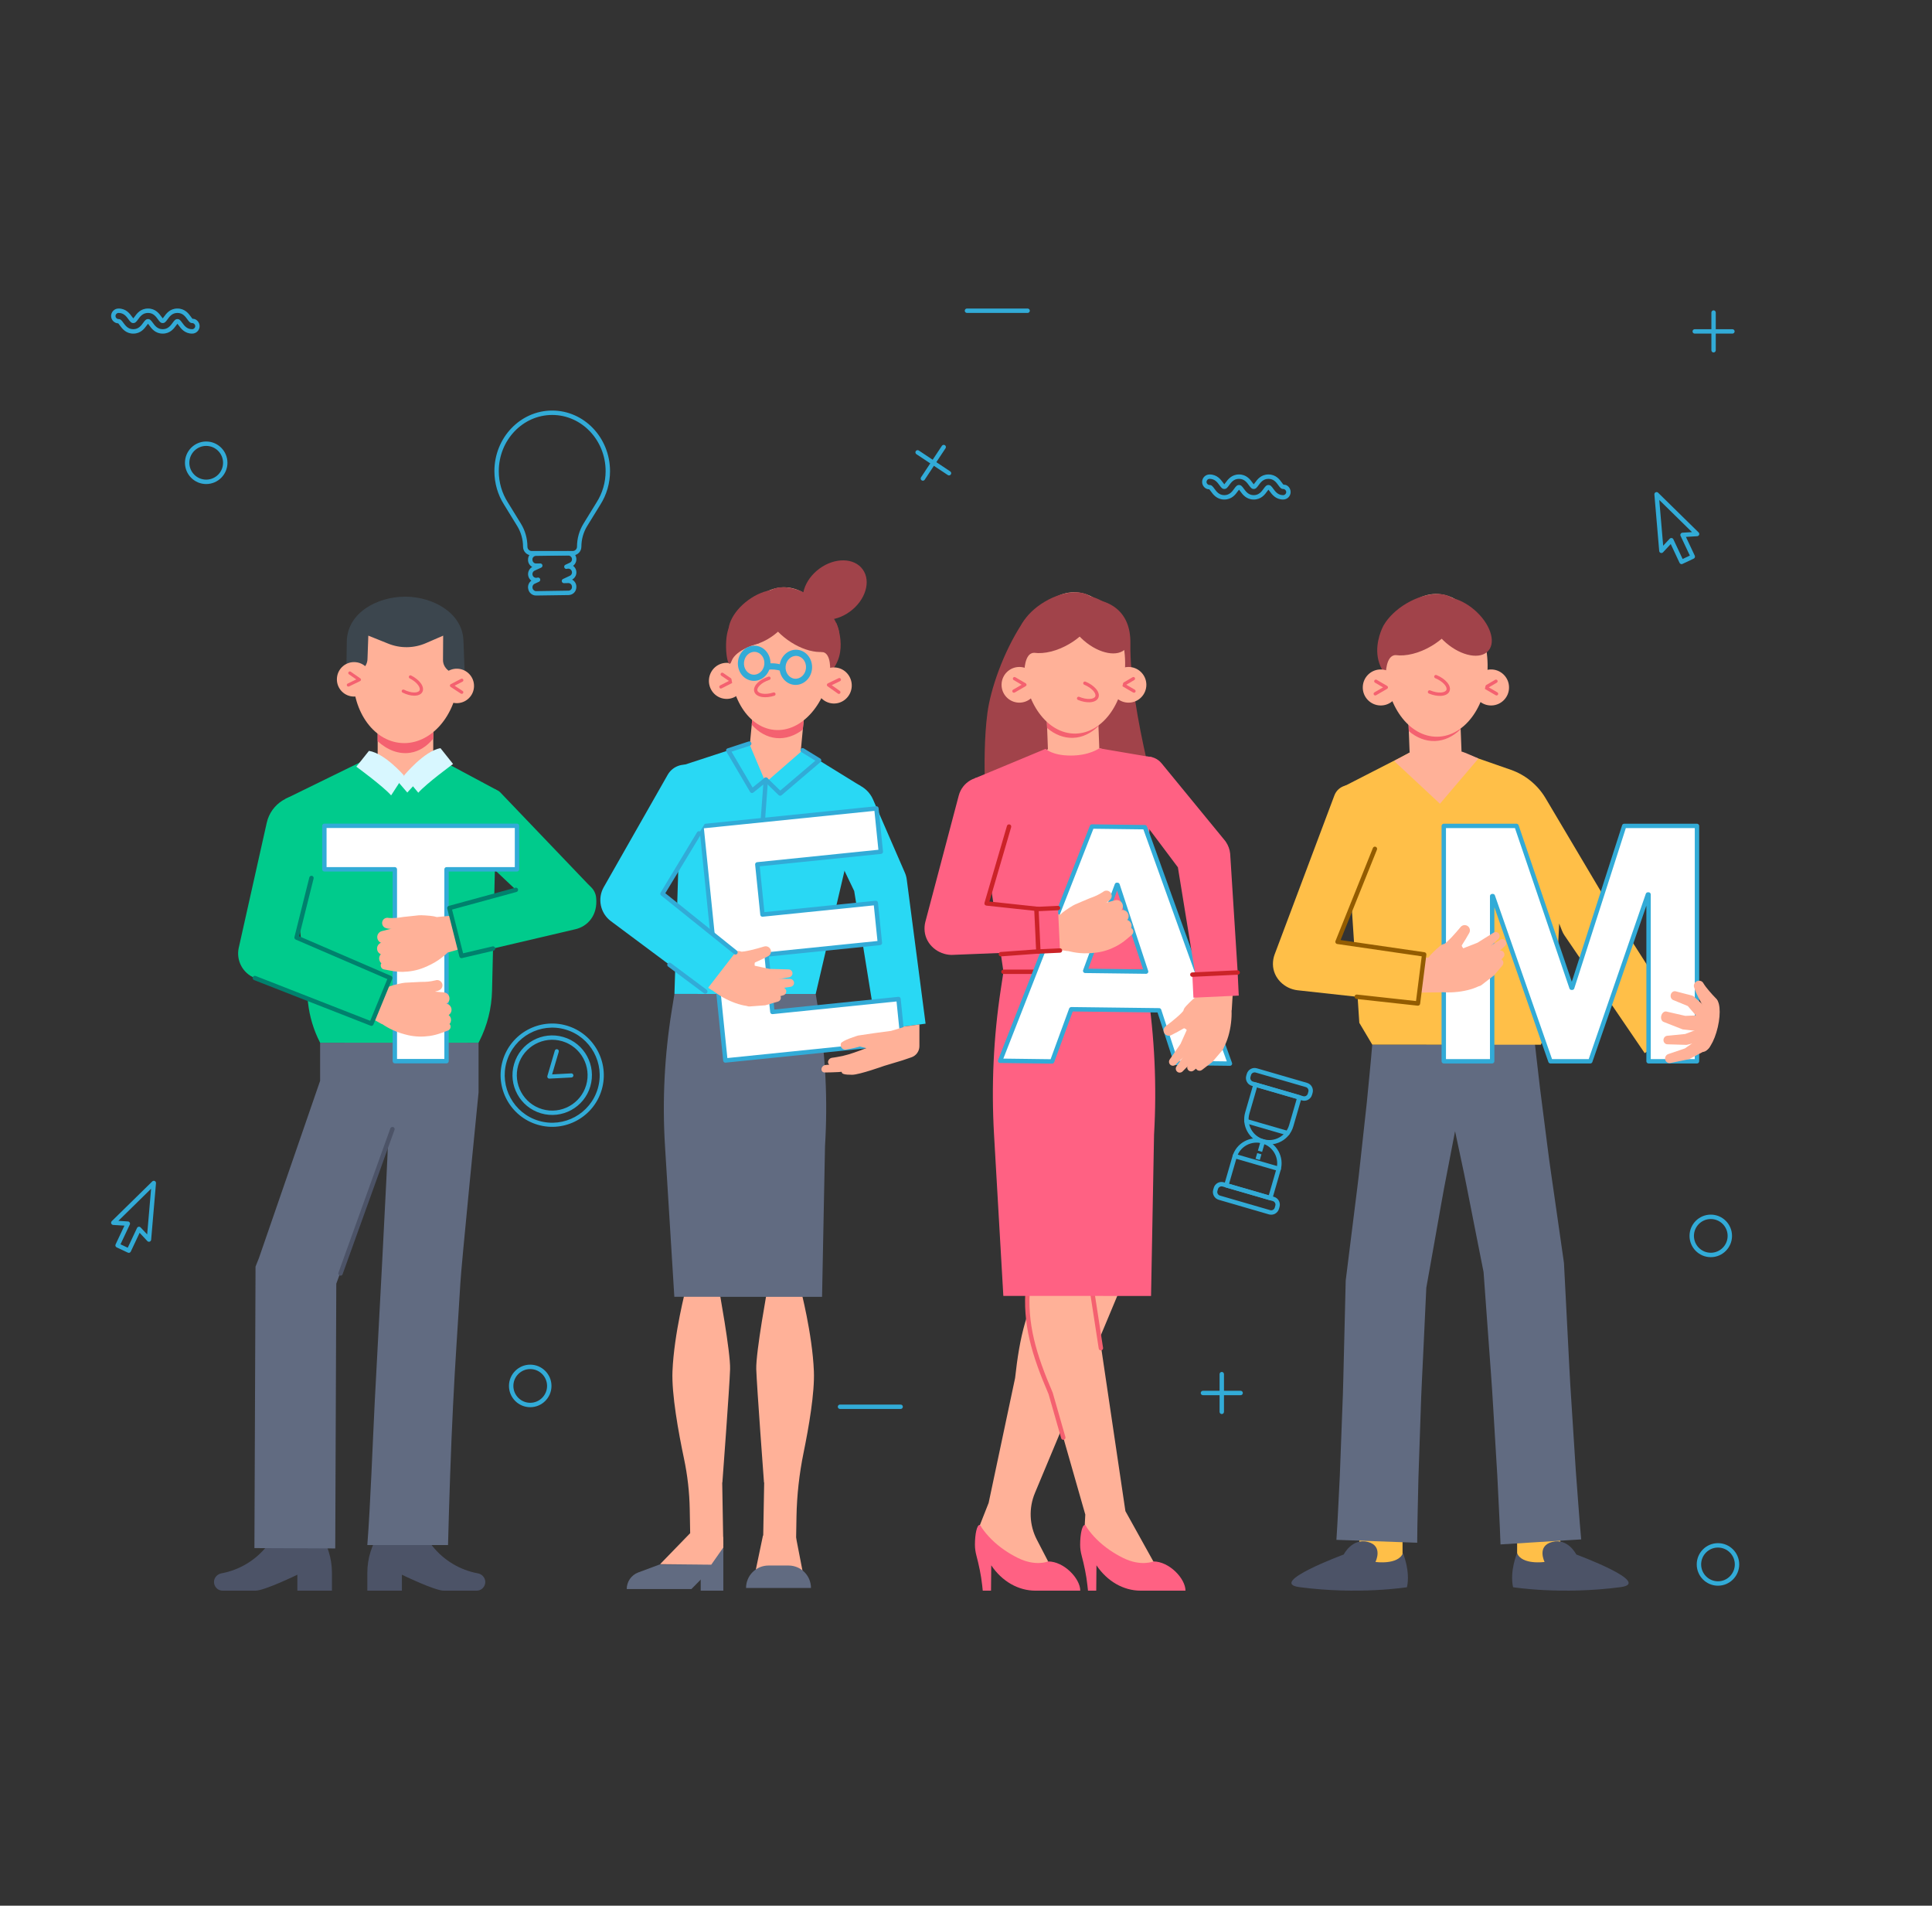 <svg xmlns="http://www.w3.org/2000/svg" xmlns:xlink="http://www.w3.org/1999/xlink" width="436" zoomAndPan="magnify" viewBox="0 0 327 322.5" height="430" preserveAspectRatio="xMidYMid meet" version="1.0"><rect x="0" y="0" width="327" height="322.5" fill="#333333" stroke="none"/><defs><clipPath id="9594562df1"><path d="M 18.801 199 L 27 199 L 27 213 L 18.801 213 Z M 18.801 199 " clip-rule="nonzero"/></clipPath><clipPath id="772c867c01"><path d="M 287 261 L 294.375 261 L 294.375 269 L 287 269 Z M 287 261 " clip-rule="nonzero"/></clipPath><clipPath id="f4e83d9f7e"><path d="M 289 52.082 L 291 52.082 L 291 60 L 289 60 Z M 289 52.082 " clip-rule="nonzero"/></clipPath><clipPath id="8ecb121874"><path d="M 163 52.082 L 175 52.082 L 175 53 L 163 53 Z M 163 52.082 " clip-rule="nonzero"/></clipPath><clipPath id="8199522c96"><path d="M 18.801 52.082 L 34 52.082 L 34 57 L 18.801 57 Z M 18.801 52.082 " clip-rule="nonzero"/></clipPath><clipPath id="ce90d9634d"><path d="M 255 260 L 276 260 L 276 269.992 L 255 269.992 Z M 255 260 " clip-rule="nonzero"/></clipPath><clipPath id="518d82bdaf"><path d="M 218 260 L 239 260 L 239 269.992 L 218 269.992 Z M 218 260 " clip-rule="nonzero"/></clipPath><clipPath id="52bb82a5df"><path d="M 182 258 L 201 258 L 201 269.992 L 182 269.992 Z M 182 258 " clip-rule="nonzero"/></clipPath><clipPath id="1b6072ad22"><path d="M 165 258 L 183 258 L 183 269.992 L 165 269.992 Z M 165 258 " clip-rule="nonzero"/></clipPath><clipPath id="160761ee46"><path d="M 118 261 L 123 261 L 123 269.992 L 118 269.992 Z M 118 261 " clip-rule="nonzero"/></clipPath><clipPath id="4798729f06"><path d="M 36 258 L 57 258 L 57 269.992 L 36 269.992 Z M 36 258 " clip-rule="nonzero"/></clipPath><clipPath id="c16c0761fd"><path d="M 62 258 L 83 258 L 83 269.992 L 62 269.992 Z M 62 258 " clip-rule="nonzero"/></clipPath></defs><path fill="#32abd7" d="M 91.074 97.738 C 91.219 97.738 91.359 97.828 91.418 97.977 C 91.488 98.156 91.406 98.367 91.23 98.449 L 90.488 98.793 C 90.215 98.914 90.066 99.223 90.133 99.516 C 90.191 99.832 90.469 100.047 90.738 100.039 L 96.215 99.957 C 96.375 99.957 96.527 99.895 96.641 99.777 C 96.75 99.66 96.812 99.508 96.809 99.348 C 96.809 99.113 96.742 98.961 96.625 98.852 C 96.516 98.738 96.363 98.676 96.207 98.676 C 96.203 98.676 96.199 98.676 96.195 98.676 L 95.457 98.691 C 95.457 98.691 95.453 98.691 95.453 98.691 C 95.277 98.691 95.129 98.57 95.09 98.398 C 95.051 98.227 95.137 98.051 95.301 97.98 L 96.441 97.445 C 96.762 97.301 96.902 96.918 96.754 96.598 C 96.754 96.598 96.754 96.598 96.75 96.598 C 96.621 96.309 96.289 96.16 95.977 96.262 C 95.781 96.32 95.586 96.227 95.516 96.043 C 95.441 95.859 95.523 95.652 95.707 95.57 L 96.441 95.23 C 96.762 95.082 96.902 94.699 96.754 94.379 C 96.715 94.285 96.645 94.207 96.555 94.141 C 96.469 94.07 96.297 93.977 96.168 94 L 90.711 94.074 C 90.547 94.078 90.398 94.141 90.285 94.258 C 90.172 94.375 90.109 94.527 90.113 94.684 C 90.121 95.09 90.391 95.355 90.719 95.355 C 90.723 95.355 90.723 95.355 90.727 95.355 L 91.441 95.348 C 91.441 95.348 91.441 95.348 91.445 95.348 C 91.617 95.348 91.77 95.469 91.809 95.637 C 91.844 95.809 91.762 95.984 91.602 96.059 L 90.488 96.57 C 90.168 96.719 90.031 97.102 90.18 97.422 C 90.312 97.715 90.645 97.855 90.957 97.754 C 90.992 97.742 91.035 97.738 91.074 97.738 Z M 90.73 100.781 C 90.074 100.781 89.52 100.312 89.406 99.664 C 89.281 99.141 89.5 98.582 89.93 98.262 C 89.75 98.129 89.602 97.949 89.504 97.734 C 89.199 97.074 89.461 96.293 90.086 95.941 C 89.664 95.719 89.375 95.277 89.371 94.773 C 89.363 94.336 89.5 94 89.75 93.738 C 90 93.48 90.336 93.336 90.699 93.328 L 96.156 93.254 C 96.469 93.262 96.762 93.352 97.012 93.547 C 97.191 93.688 97.336 93.859 97.43 94.066 C 97.707 94.672 97.512 95.371 97 95.758 C 97.184 95.891 97.328 96.07 97.43 96.285 C 97.586 96.621 97.602 96.996 97.473 97.348 C 97.352 97.668 97.129 97.926 96.832 98.086 C 96.945 98.145 97.051 98.223 97.145 98.316 C 97.402 98.566 97.551 98.902 97.555 99.266 C 97.559 99.695 97.426 100.039 97.176 100.297 C 96.926 100.555 96.586 100.699 96.223 100.703 L 90.75 100.781 C 90.746 100.781 90.734 100.781 90.73 100.781 " fill-opacity="1" fill-rule="nonzero"/><path fill="#32abd7" d="M 93.465 70.223 C 88.48 70.223 84.422 74.488 84.422 79.73 C 84.422 81.629 84.953 83.457 85.957 85.023 L 88.164 88.613 C 88.887 89.785 89.27 91.141 89.27 92.52 C 89.27 92.922 89.594 93.246 89.996 93.246 L 96.93 93.246 C 97.332 93.246 97.66 92.922 97.66 92.52 C 97.66 91.141 98.039 89.789 98.762 88.613 L 100.965 85.031 C 101.973 83.457 102.504 81.629 102.504 79.73 C 102.504 74.488 98.449 70.223 93.465 70.223 Z M 96.93 93.992 L 89.996 93.992 C 89.188 93.992 88.527 93.332 88.527 92.52 C 88.527 91.277 88.18 90.062 87.527 89.004 L 85.328 85.422 C 84.25 83.738 83.68 81.77 83.68 79.73 C 83.68 74.074 88.066 69.477 93.465 69.477 C 98.859 69.477 103.25 74.074 103.25 79.73 C 103.25 81.77 102.676 83.738 101.598 85.426 L 99.395 89.004 C 98.746 90.062 98.402 91.277 98.402 92.52 C 98.402 93.332 97.742 93.992 96.93 93.992 " fill-opacity="1" fill-rule="nonzero"/><path fill="#32abd7" d="M 282.883 91.047 C 282.902 91.047 282.918 91.047 282.938 91.051 C 283.062 91.07 283.164 91.145 283.223 91.258 L 284.793 94.598 L 286.016 94.02 L 284.441 90.68 C 284.391 90.57 284.395 90.438 284.461 90.332 C 284.52 90.227 284.633 90.16 284.758 90.148 L 286.379 90.051 L 280.84 84.613 L 281.5 92.352 L 282.609 91.16 C 282.68 91.086 282.781 91.047 282.883 91.047 Z M 284.613 95.469 C 284.57 95.469 284.527 95.457 284.484 95.445 C 284.395 95.41 284.32 95.34 284.273 95.254 L 282.781 92.07 L 281.477 93.469 C 281.371 93.578 281.223 93.613 281.078 93.566 C 280.941 93.52 280.844 93.395 280.828 93.246 L 280.012 83.676 C 280 83.52 280.082 83.371 280.227 83.309 C 280.367 83.242 280.531 83.27 280.641 83.379 L 287.496 90.102 C 287.602 90.207 287.637 90.363 287.586 90.5 C 287.535 90.637 287.406 90.73 287.258 90.742 L 285.352 90.859 L 286.848 94.039 C 286.891 94.129 286.895 94.23 286.859 94.324 C 286.828 94.414 286.762 94.492 286.668 94.535 L 284.77 95.43 C 284.723 95.453 284.668 95.469 284.613 95.469 " fill-opacity="1" fill-rule="nonzero"/><g clip-path="url(#9594562df1)"><path fill="#32abd7" d="M 20.395 210.574 L 21.621 211.152 L 23.191 207.812 C 23.246 207.703 23.348 207.625 23.473 207.602 C 23.594 207.586 23.719 207.629 23.801 207.719 L 24.91 208.902 L 25.574 201.168 L 20.035 206.605 L 21.656 206.707 C 21.777 206.711 21.891 206.781 21.953 206.891 C 22.016 206.996 22.023 207.125 21.969 207.234 Z M 21.801 212.02 C 21.746 212.02 21.691 212.008 21.641 211.984 L 19.742 211.09 C 19.652 211.047 19.586 210.973 19.551 210.879 C 19.52 210.789 19.523 210.684 19.562 210.598 L 21.062 207.414 L 19.156 207.297 C 19.008 207.285 18.879 207.191 18.828 207.055 C 18.777 206.914 18.812 206.758 18.918 206.656 L 25.77 199.934 C 25.883 199.824 26.047 199.797 26.188 199.863 C 26.332 199.93 26.414 200.078 26.402 200.234 L 25.582 209.805 C 25.566 209.945 25.469 210.074 25.332 210.125 C 25.191 210.172 25.039 210.133 24.938 210.027 L 23.633 208.629 L 22.137 211.805 C 22.07 211.941 21.941 212.02 21.801 212.02 " fill-opacity="1" fill-rule="nonzero"/></g><path fill="#32abd7" d="M 213.855 192.793 C 214.75 193.055 215.695 192.949 216.516 192.496 C 217.332 192.047 217.926 191.301 218.188 190.406 L 219.477 185.965 L 212.754 184.016 L 211.469 188.453 C 211.207 189.352 211.316 190.297 211.762 191.117 C 212.211 191.938 212.957 192.531 213.855 192.793 Z M 214.832 193.68 C 214.438 193.68 214.039 193.621 213.648 193.508 C 212.559 193.191 211.656 192.469 211.113 191.477 C 210.566 190.484 210.441 189.336 210.754 188.246 L 212.145 183.445 C 212.203 183.25 212.422 183.137 212.605 183.195 L 220.043 185.355 C 220.137 185.379 220.215 185.445 220.262 185.531 C 220.309 185.617 220.324 185.723 220.293 185.816 L 218.902 190.613 C 218.586 191.703 217.867 192.605 216.875 193.148 C 216.238 193.5 215.539 193.68 214.832 193.68 " fill-opacity="1" fill-rule="nonzero"/><path fill="#32abd7" d="M 217.918 192.129 C 217.887 192.129 217.852 192.129 217.816 192.117 L 210.867 190.102 C 210.672 190.043 210.559 189.836 210.613 189.637 C 210.672 189.441 210.887 189.324 211.078 189.383 L 218.023 191.398 C 218.219 191.457 218.336 191.668 218.277 191.863 C 218.23 192.023 218.078 192.129 217.918 192.129 " fill-opacity="1" fill-rule="nonzero"/><path fill="#32abd7" d="M 212.348 181.48 C 212.242 181.48 212.141 181.504 212.047 181.555 C 211.895 181.637 211.789 181.773 211.742 181.93 L 211.648 182.262 C 211.602 182.422 211.621 182.59 211.703 182.738 C 211.781 182.887 211.918 182.992 212.078 183.039 L 220.57 185.508 C 220.73 185.555 220.902 185.535 221.051 185.453 C 221.195 185.371 221.305 185.238 221.352 185.074 L 221.445 184.75 C 221.543 184.418 221.348 184.066 221.016 183.969 L 212.523 181.504 C 212.465 181.488 212.406 181.48 212.348 181.48 Z M 220.746 186.277 C 220.621 186.277 220.492 186.258 220.363 186.223 L 211.871 183.754 C 211.516 183.652 211.227 183.422 211.051 183.098 C 210.871 182.773 210.832 182.406 210.934 182.051 L 211.027 181.727 C 211.238 180.996 212.008 180.578 212.73 180.789 L 221.223 183.254 C 221.953 183.469 222.371 184.23 222.16 184.961 L 222.066 185.281 C 221.965 185.637 221.73 185.93 221.41 186.105 C 221.203 186.219 220.977 186.277 220.746 186.277 " fill-opacity="1" fill-rule="nonzero"/><path fill="#32abd7" d="M 208.023 200.336 L 214.746 202.285 L 216.031 197.848 C 216.293 196.949 216.188 196.004 215.738 195.184 C 215.289 194.363 214.547 193.766 213.648 193.508 C 212.75 193.246 211.809 193.352 210.984 193.801 C 210.168 194.25 209.574 194.996 209.312 195.895 Z M 214.996 203.121 C 214.961 203.121 214.926 203.117 214.895 203.105 L 207.461 200.945 C 207.363 200.918 207.285 200.855 207.238 200.766 C 207.191 200.684 207.18 200.578 207.207 200.484 L 208.598 195.688 C 208.914 194.598 209.633 193.695 210.629 193.148 C 211.621 192.605 212.766 192.477 213.855 192.793 C 214.945 193.109 215.844 193.828 216.391 194.824 C 216.934 195.816 217.062 196.965 216.746 198.055 L 215.355 202.852 C 215.305 203.016 215.16 203.121 214.996 203.121 " fill-opacity="1" fill-rule="nonzero"/><path fill="#32abd7" d="M 206.754 200.766 C 206.652 200.766 206.547 200.793 206.453 200.848 C 206.305 200.926 206.195 201.062 206.148 201.223 L 206.055 201.547 C 205.957 201.879 206.152 202.234 206.484 202.328 L 214.98 204.793 C 215.137 204.84 215.309 204.824 215.457 204.742 C 215.605 204.664 215.711 204.527 215.758 204.367 L 215.852 204.039 C 215.953 203.707 215.758 203.355 215.426 203.258 L 206.93 200.793 C 206.875 200.777 206.812 200.766 206.754 200.766 Z M 215.156 205.562 C 215.027 205.562 214.898 205.547 214.773 205.512 L 206.277 203.043 C 205.551 202.832 205.129 202.07 205.34 201.34 L 205.438 201.016 C 205.535 200.66 205.77 200.371 206.09 200.191 C 206.414 200.016 206.785 199.973 207.137 200.078 L 215.633 202.543 C 216.359 202.754 216.777 203.52 216.566 204.25 L 216.473 204.574 C 216.371 204.926 216.137 205.219 215.816 205.398 C 215.609 205.508 215.387 205.562 215.156 205.562 " fill-opacity="1" fill-rule="nonzero"/><path fill="#32abd7" d="M 216.434 198.176 C 216.398 198.176 216.363 198.172 216.328 198.16 L 208.895 196.004 C 208.695 195.945 208.582 195.738 208.637 195.539 C 208.695 195.34 208.91 195.23 209.102 195.285 L 216.535 197.445 C 216.73 197.504 216.848 197.711 216.789 197.906 C 216.742 198.07 216.59 198.176 216.434 198.176 " fill-opacity="1" fill-rule="nonzero"/><path fill="#32abd7" d="M 213.227 196.305 L 212.508 196.094 L 212.789 195.137 L 213.504 195.344 L 213.227 196.305 " fill-opacity="1" fill-rule="nonzero"/><path fill="#32abd7" d="M 213.621 194.934 L 212.906 194.723 L 213.383 193.078 L 214.098 193.289 L 213.621 194.934 " fill-opacity="1" fill-rule="nonzero"/><path fill="#32abd7" d="M 289.559 206.297 C 287.984 206.297 286.707 207.578 286.707 209.152 C 286.707 210.723 287.984 212.004 289.559 212.004 C 291.129 212.004 292.41 210.723 292.41 209.152 C 292.41 207.578 291.129 206.297 289.559 206.297 Z M 289.559 212.75 C 287.578 212.75 285.961 211.133 285.961 209.152 C 285.961 207.164 287.578 205.551 289.559 205.551 C 291.543 205.551 293.152 207.164 293.152 209.152 C 293.152 211.133 291.543 212.75 289.559 212.75 " fill-opacity="1" fill-rule="nonzero"/><g clip-path="url(#772c867c01)"><path fill="#32abd7" d="M 290.773 261.895 C 289.203 261.895 287.926 263.172 287.926 264.746 C 287.926 266.32 289.203 267.602 290.773 267.602 C 292.344 267.602 293.625 266.32 293.625 264.746 C 293.625 263.172 292.344 261.895 290.773 261.895 Z M 290.773 268.348 C 288.793 268.348 287.18 266.734 287.18 264.746 C 287.18 262.762 288.793 261.148 290.773 261.148 C 292.758 261.148 294.371 262.762 294.371 264.746 C 294.371 266.734 292.758 268.348 290.773 268.348 " fill-opacity="1" fill-rule="nonzero"/></g><path fill="#32abd7" d="M 34.898 75.461 C 33.328 75.461 32.047 76.742 32.047 78.316 C 32.047 79.891 33.328 81.168 34.898 81.168 C 36.473 81.168 37.754 79.891 37.754 78.316 C 37.754 76.742 36.473 75.461 34.898 75.461 Z M 34.898 81.914 C 32.914 81.914 31.305 80.301 31.305 78.316 C 31.305 76.332 32.914 74.715 34.898 74.715 C 36.883 74.715 38.496 76.332 38.496 78.316 C 38.496 80.301 36.883 81.914 34.898 81.914 " fill-opacity="1" fill-rule="nonzero"/><path fill="#32abd7" d="M 89.742 231.688 C 88.172 231.688 86.891 232.969 86.891 234.543 C 86.891 236.113 88.172 237.395 89.742 237.395 C 91.312 237.395 92.594 236.113 92.594 234.543 C 92.594 232.969 91.312 231.688 89.742 231.688 Z M 89.742 238.141 C 87.762 238.141 86.145 236.527 86.145 234.543 C 86.145 232.559 87.762 230.941 89.742 230.941 C 91.727 230.941 93.34 232.559 93.34 234.543 C 93.34 236.527 91.727 238.141 89.742 238.141 " fill-opacity="1" fill-rule="nonzero"/><path fill="#32abd7" d="M 206.793 239.301 C 206.586 239.301 206.418 239.133 206.418 238.93 L 206.418 232.547 C 206.418 232.34 206.586 232.172 206.793 232.172 C 206.996 232.172 207.164 232.34 207.164 232.547 L 207.164 238.93 C 207.164 239.133 206.996 239.301 206.793 239.301 " fill-opacity="1" fill-rule="nonzero"/><path fill="#32abd7" d="M 209.98 236.109 L 203.605 236.109 C 203.398 236.109 203.23 235.945 203.23 235.734 C 203.23 235.531 203.398 235.363 203.605 235.363 L 209.98 235.363 C 210.188 235.363 210.355 235.531 210.355 235.734 C 210.355 235.945 210.188 236.109 209.98 236.109 " fill-opacity="1" fill-rule="nonzero"/><g clip-path="url(#f4e83d9f7e)"><path fill="#32abd7" d="M 290.031 59.648 C 289.828 59.648 289.66 59.48 289.66 59.277 L 289.66 52.895 C 289.66 52.688 289.828 52.52 290.031 52.52 C 290.234 52.52 290.402 52.688 290.402 52.895 L 290.402 59.277 C 290.402 59.48 290.234 59.648 290.031 59.648 " fill-opacity="1" fill-rule="nonzero"/></g><path fill="#32abd7" d="M 293.219 56.457 L 286.844 56.457 C 286.637 56.457 286.469 56.293 286.469 56.086 C 286.469 55.879 286.637 55.711 286.844 55.711 L 293.219 55.711 C 293.426 55.711 293.594 55.879 293.594 56.086 C 293.594 56.293 293.426 56.457 293.219 56.457 " fill-opacity="1" fill-rule="nonzero"/><path fill="#32abd7" d="M 156.203 81.348 C 156.129 81.348 156.059 81.328 155.996 81.289 C 155.824 81.172 155.781 80.941 155.891 80.77 L 159.418 75.449 C 159.531 75.277 159.766 75.234 159.934 75.344 C 160.105 75.461 160.152 75.691 160.035 75.863 L 156.512 81.18 C 156.441 81.289 156.324 81.348 156.203 81.348 " fill-opacity="1" fill-rule="nonzero"/><path fill="#32abd7" d="M 160.625 80.453 C 160.551 80.453 160.48 80.434 160.418 80.391 L 155.102 76.859 C 154.934 76.746 154.887 76.516 155 76.344 C 155.113 76.172 155.34 76.129 155.516 76.242 L 160.828 79.773 C 161 79.883 161.047 80.113 160.934 80.285 C 160.859 80.395 160.742 80.453 160.625 80.453 " fill-opacity="1" fill-rule="nonzero"/><path fill="#32abd7" d="M 152.438 238.438 L 142.172 238.438 C 141.969 238.438 141.801 238.27 141.801 238.07 C 141.801 237.859 141.969 237.695 142.172 237.695 L 152.438 237.695 C 152.645 237.695 152.812 237.859 152.812 238.07 C 152.812 238.27 152.645 238.438 152.438 238.438 " fill-opacity="1" fill-rule="nonzero"/><g clip-path="url(#8ecb121874)"><path fill="#32abd7" d="M 173.926 52.957 L 163.66 52.957 C 163.457 52.957 163.289 52.789 163.289 52.586 C 163.289 52.379 163.457 52.211 163.66 52.211 L 173.926 52.211 C 174.133 52.211 174.301 52.379 174.301 52.586 C 174.301 52.789 174.133 52.957 173.926 52.957 " fill-opacity="1" fill-rule="nonzero"/></g><path fill="#32abd7" d="M 95.727 174.23 C 91.477 172.984 86.996 175.43 85.75 179.688 C 84.504 183.945 86.945 188.426 91.199 189.676 C 95.453 190.926 99.93 188.48 101.176 184.219 C 102.426 179.965 99.98 175.484 95.727 174.23 Z M 91.004 190.34 C 86.383 188.984 83.727 184.117 85.082 179.492 C 86.438 174.867 91.301 172.207 95.926 173.566 C 100.543 174.926 103.199 179.793 101.844 184.418 C 100.488 189.039 95.625 191.699 91.004 190.34 " fill-opacity="1" fill-rule="nonzero"/><path fill="#32abd7" d="M 95.148 176.203 C 91.984 175.273 88.645 177.094 87.715 180.266 C 86.789 183.438 88.609 186.777 91.777 187.707 C 94.945 188.637 98.281 186.812 99.211 183.645 C 100.141 180.473 98.32 177.133 95.148 176.203 Z M 91.57 188.41 C 88.012 187.367 85.965 183.621 87.012 180.059 C 88.055 176.496 91.801 174.449 95.359 175.496 C 98.914 176.539 100.961 180.289 99.914 183.852 C 98.871 187.41 95.125 189.457 91.57 188.41 " fill-opacity="1" fill-rule="nonzero"/><path fill="#32abd7" d="M 92.883 182.523 C 92.812 182.504 92.75 182.465 92.707 182.406 C 92.637 182.316 92.617 182.203 92.645 182.094 L 93.906 177.801 C 93.961 177.617 94.152 177.512 94.336 177.566 C 94.52 177.617 94.625 177.812 94.57 177.996 L 93.449 181.82 L 96.688 181.648 C 96.879 181.637 97.039 181.785 97.051 181.977 C 97.059 182.168 96.914 182.332 96.723 182.344 L 93 182.535 C 92.957 182.539 92.918 182.535 92.883 182.523 " fill-opacity="1" fill-rule="nonzero"/><path fill="#32abd7" d="M 214.691 82.078 C 215.031 82.078 215.207 82.297 215.516 82.723 C 215.863 83.195 216.293 83.793 217.18 83.793 C 217.465 83.793 217.699 83.559 217.699 83.27 C 217.699 82.984 217.465 82.75 217.18 82.75 C 216.84 82.75 216.664 82.531 216.355 82.105 C 216.012 81.629 215.578 81.035 214.691 81.035 C 213.805 81.035 213.355 81.656 213.027 82.105 C 212.719 82.531 212.543 82.75 212.199 82.75 C 211.859 82.75 211.684 82.531 211.375 82.105 C 211.047 81.656 210.602 81.035 209.711 81.035 C 208.824 81.035 208.391 81.629 208.047 82.105 C 207.738 82.531 207.562 82.75 207.219 82.75 C 206.879 82.75 206.699 82.531 206.395 82.105 C 206.043 81.629 205.617 81.035 204.73 81.035 C 204.441 81.035 204.211 81.27 204.211 81.559 C 204.211 81.844 204.441 82.078 204.73 82.078 C 205.07 82.078 205.246 82.297 205.555 82.719 C 205.883 83.172 206.332 83.793 207.219 83.793 C 208.109 83.793 208.559 83.172 208.883 82.723 C 209.191 82.297 209.371 82.078 209.711 82.078 C 210.051 82.078 210.23 82.297 210.535 82.723 C 210.883 83.195 211.316 83.793 212.199 83.793 C 213.09 83.793 213.539 83.172 213.863 82.723 C 214.172 82.297 214.348 82.078 214.691 82.078 Z M 217.18 84.535 C 215.918 84.535 215.289 83.672 214.914 83.16 C 214.805 83.008 214.738 82.922 214.691 82.867 C 214.645 82.922 214.574 83.008 214.465 83.16 C 214.098 83.672 213.473 84.535 212.199 84.535 C 210.938 84.535 210.309 83.672 209.934 83.16 C 209.824 83.008 209.758 82.922 209.711 82.867 C 209.664 82.922 209.594 83.008 209.484 83.16 C 209.117 83.672 208.492 84.535 207.219 84.535 C 205.949 84.535 205.324 83.672 204.953 83.16 C 204.762 82.898 204.691 82.82 204.66 82.801 C 204.648 82.801 204.641 82.801 204.625 82.801 C 204.012 82.801 203.465 82.242 203.465 81.559 C 203.465 80.859 204.031 80.293 204.73 80.293 C 205.992 80.293 206.617 81.152 206.996 81.668 C 207.102 81.82 207.176 81.906 207.219 81.961 C 207.266 81.906 207.336 81.82 207.445 81.668 C 207.82 81.152 208.445 80.293 209.711 80.293 C 210.98 80.293 211.605 81.156 211.977 81.672 C 212.086 81.82 212.156 81.906 212.199 81.961 C 212.246 81.906 212.316 81.82 212.426 81.668 C 212.797 81.156 213.422 80.293 214.691 80.293 C 215.957 80.293 216.586 81.152 216.957 81.668 C 217.145 81.93 217.219 82.008 217.246 82.027 C 217.887 81.973 218.445 82.574 218.445 83.27 C 218.445 83.969 217.875 84.535 217.18 84.535 " fill-opacity="1" fill-rule="nonzero"/><g clip-path="url(#8199522c96)"><path fill="#32abd7" d="M 30.031 53.996 C 30.375 53.996 30.547 54.219 30.855 54.641 C 31.203 55.121 31.637 55.711 32.52 55.711 C 32.809 55.711 33.043 55.477 33.043 55.191 C 33.043 54.906 32.809 54.672 32.52 54.672 C 32.18 54.672 32.008 54.449 31.699 54.027 C 31.348 53.547 30.918 52.957 30.031 52.957 C 29.141 52.957 28.691 53.574 28.367 54.027 C 28.059 54.449 27.883 54.672 27.543 54.672 C 27.199 54.672 27.023 54.449 26.719 54.027 C 26.367 53.547 25.938 52.957 25.055 52.957 C 24.16 52.957 23.711 53.574 23.387 54.027 C 23.078 54.449 22.902 54.672 22.559 54.672 C 22.219 54.672 22.043 54.449 21.734 54.027 C 21.387 53.551 20.957 52.957 20.066 52.957 C 19.781 52.957 19.551 53.188 19.551 53.477 C 19.551 53.762 19.781 53.996 20.066 53.996 C 20.41 53.996 20.586 54.219 20.891 54.641 C 21.242 55.117 21.672 55.711 22.559 55.711 C 23.449 55.711 23.898 55.094 24.227 54.641 C 24.535 54.219 24.711 53.996 25.055 53.996 C 25.391 53.996 25.566 54.219 25.875 54.641 C 26.223 55.121 26.656 55.711 27.543 55.711 C 28.43 55.711 28.879 55.094 29.207 54.641 C 29.516 54.219 29.691 53.996 30.031 53.996 Z M 32.52 56.457 C 31.258 56.457 30.629 55.594 30.254 55.082 C 30.145 54.93 30.074 54.84 30.031 54.789 C 29.988 54.84 29.918 54.93 29.809 55.078 C 29.438 55.594 28.809 56.457 27.543 56.457 C 26.273 56.457 25.648 55.594 25.273 55.078 C 25.164 54.93 25.094 54.84 25.051 54.789 C 25.008 54.84 24.938 54.93 24.828 55.078 C 24.453 55.594 23.828 56.457 22.559 56.457 C 21.293 56.457 20.668 55.594 20.289 55.078 C 20.102 54.816 20.031 54.742 20.004 54.719 C 19.383 54.707 18.805 54.172 18.805 53.477 C 18.805 52.777 19.371 52.211 20.066 52.211 C 21.336 52.211 21.965 53.074 22.336 53.59 C 22.445 53.738 22.516 53.828 22.559 53.879 C 22.605 53.828 22.676 53.738 22.785 53.59 C 23.156 53.074 23.781 52.211 25.055 52.211 C 26.316 52.211 26.945 53.07 27.316 53.586 C 27.43 53.734 27.496 53.828 27.543 53.879 C 27.586 53.828 27.656 53.738 27.766 53.59 C 28.137 53.074 28.762 52.211 30.031 52.211 C 31.297 52.211 31.922 53.07 32.301 53.586 C 32.488 53.852 32.562 53.926 32.586 53.949 C 33.195 53.91 33.785 54.492 33.785 55.191 C 33.785 55.891 33.219 56.457 32.52 56.457 " fill-opacity="1" fill-rule="nonzero"/></g><path fill="#ffbf48" d="M 237.387 266.168 L 230.07 266.168 L 230.07 258.059 L 237.387 258.059 L 237.387 266.168 " fill-opacity="1" fill-rule="nonzero"/><path fill="#ffbf48" d="M 264.094 266.168 L 256.781 266.168 L 256.781 258.059 L 264.094 258.059 L 264.094 266.168 " fill-opacity="1" fill-rule="nonzero"/><path fill="#616b81" d="M 266.711 248.883 L 265.965 237.242 C 265.691 233.367 265.535 229.48 265.32 225.598 L 264.719 213.949 L 264.707 213.734 L 264.637 213.227 L 263.246 203.535 C 262.793 200.301 262.289 197.078 261.891 193.836 L 260.648 184.117 C 260.285 180.867 259.871 177.629 259.559 174.371 L 245.465 176.777 L 232.258 176.777 C 231.996 180.074 231.637 183.359 231.332 186.648 L 230.25 196.5 C 229.91 199.781 229.461 203.051 229.062 206.332 L 227.836 216.152 L 227.77 216.688 L 227.762 216.934 L 227.496 227.852 C 227.395 231.492 227.348 235.129 227.184 238.766 L 226.773 249.68 C 226.578 253.316 226.438 256.953 226.195 260.586 L 239.867 261.078 C 239.887 257.438 240.008 253.801 240.074 250.16 L 240.445 239.246 C 240.547 235.605 240.758 231.973 240.922 228.336 L 241.41 217.93 L 243.098 208.457 C 243.688 205.207 244.223 201.949 244.871 198.715 L 246.277 191.43 L 247.316 196.324 C 248.02 199.512 248.609 202.719 249.25 205.922 L 251.102 215.277 L 251.914 226.438 C 252.184 230.312 252.508 234.188 252.723 238.07 L 253.426 249.715 C 253.605 253.598 253.836 257.477 253.969 261.363 L 267.621 260.512 C 267.27 256.637 267.016 252.758 266.711 248.883 " fill-opacity="1" fill-rule="nonzero"/><path fill="#ffbf48" d="M 272.684 153.77 L 261.594 135.078 C 260.262 132.836 258.18 131.133 255.719 130.273 L 246.973 127.227 L 238.59 127.379 L 227.445 133.09 L 230.07 173.094 L 232.258 176.777 L 260.793 176.801 L 263.117 171.555 L 263.902 156.297 L 264.336 157.395 L 264.395 157.543 C 264.496 157.801 264.633 158.051 264.793 158.293 L 278.371 178.223 L 285.348 173.613 L 272.684 153.77 " fill-opacity="1" fill-rule="nonzero"/><path fill="#ffb198" d="M 238.586 127.344 L 238.273 119.207 L 247.047 118.867 L 247.371 127.191 C 247.672 127.211 250.23 128.363 250.23 128.363 L 243.719 136.016 L 235.965 128.789 L 238.586 127.344 " fill-opacity="1" fill-rule="nonzero"/><path fill="#ffb198" d="M 255.41 116.266 C 255.453 117.949 254.125 119.348 252.441 119.387 C 250.762 119.426 249.363 118.094 249.32 116.41 C 249.285 114.73 250.613 113.332 252.297 113.293 C 253.977 113.25 255.375 114.582 255.41 116.266 " fill-opacity="1" fill-rule="nonzero"/><path fill="#f46170" d="M 253.273 117.691 C 253.379 117.703 253.488 117.652 253.543 117.555 C 253.617 117.418 253.574 117.25 253.441 117.168 L 251.984 116.324 L 253.344 115.527 C 253.477 115.449 253.523 115.273 253.445 115.145 C 253.367 115.008 253.191 114.965 253.062 115.043 L 251.281 116.082 C 251.199 116.133 251.145 116.227 251.145 116.328 C 251.145 116.426 251.199 116.516 251.285 116.566 L 253.156 117.656 C 253.195 117.68 253.234 117.691 253.273 117.691 " fill-opacity="1" fill-rule="nonzero"/><path fill="#f46170" d="M 247.223 123.391 C 245.996 124.602 244.52 125.344 242.906 125.402 C 241.293 125.465 239.766 124.844 238.445 123.73 L 238.273 119.207 L 247.047 118.867 L 247.223 123.391 " fill-opacity="1" fill-rule="nonzero"/><path fill="#ffb198" d="M 234.465 112.691 C 234.543 119.367 238.48 124.73 243.262 124.676 C 248.047 124.621 251.859 119.172 251.785 112.496 C 251.707 105.824 247.77 100.461 242.988 100.516 C 238.207 100.57 234.391 106.023 234.465 112.691 " fill-opacity="1" fill-rule="nonzero"/><path fill="#a1434a" d="M 242.395 101.91 C 241.07 103.453 242.129 106.539 244.762 108.801 C 247.395 111.066 250.602 111.652 251.926 110.109 C 253.25 108.57 252.188 105.484 249.559 103.219 C 246.926 100.953 243.719 100.371 242.395 101.91 " fill-opacity="1" fill-rule="nonzero"/><path fill="#a1434a" d="M 246.504 101.961 C 245.328 99.977 241.535 100.051 238.031 102.129 C 236.301 103.156 234.973 104.48 234.203 105.797 C 234.203 105.797 234.191 105.812 234.184 105.824 C 234.172 105.844 234.164 105.867 234.152 105.887 C 234.09 106.004 233.973 106.234 233.836 106.566 C 233.781 106.699 233.723 106.832 233.68 106.965 C 233.086 108.594 232.445 111.641 234.551 114.219 C 234.551 114.219 234.512 110.863 236.219 110.867 C 236.227 110.867 236.234 110.867 236.242 110.867 C 237.934 111.094 240.16 110.582 242.289 109.32 C 245.793 107.242 247.68 103.949 246.504 101.961 " fill-opacity="1" fill-rule="nonzero"/><path fill="#ffb198" d="M 230.656 116.266 C 230.613 117.949 231.945 119.348 233.629 119.387 C 235.309 119.426 236.703 118.094 236.742 116.41 C 236.785 114.73 235.453 113.332 233.77 113.293 C 232.09 113.25 230.695 114.582 230.656 116.266 " fill-opacity="1" fill-rule="nonzero"/><path fill="#f46170" d="M 232.797 117.691 C 232.691 117.703 232.582 117.652 232.527 117.555 C 232.449 117.418 232.496 117.25 232.625 117.168 L 234.086 116.324 L 232.723 115.527 C 232.59 115.449 232.543 115.273 232.625 115.145 C 232.703 115.008 232.871 114.965 233.008 115.043 L 234.785 116.082 C 234.871 116.133 234.926 116.227 234.922 116.328 C 234.922 116.426 234.867 116.516 234.785 116.566 L 232.91 117.656 C 232.871 117.68 232.836 117.691 232.797 117.691 " fill-opacity="1" fill-rule="nonzero"/><path fill="#f46170" d="M 243.883 117.762 C 244.598 117.727 245.141 117.453 245.336 116.98 C 245.523 116.527 245.371 115.984 244.91 115.453 C 244.496 114.973 243.867 114.539 243.137 114.242 C 242.992 114.18 242.824 114.25 242.762 114.398 C 242.703 114.539 242.773 114.707 242.918 114.77 C 243.566 115.035 244.121 115.414 244.48 115.824 C 244.789 116.184 244.91 116.523 244.809 116.762 C 244.609 117.25 243.434 117.402 242.066 116.836 C 241.922 116.777 241.754 116.848 241.691 116.992 C 241.633 117.141 241.699 117.309 241.848 117.367 C 242.574 117.668 243.289 117.797 243.883 117.762 " fill-opacity="1" fill-rule="nonzero"/><path fill="#ffffff" d="M 256.684 139.77 L 265.988 167.16 L 266.102 167.16 L 274.902 139.77 L 287.223 139.77 L 287.223 179.598 L 279.031 179.598 L 279.031 151.371 L 278.918 151.371 L 269.164 179.598 L 262.422 179.598 L 252.672 151.652 L 252.559 151.652 L 252.559 179.598 L 244.367 179.598 L 244.367 139.77 L 256.684 139.77 " fill-opacity="1" fill-rule="nonzero"/><path fill="#32abd7" d="M 279.398 179.227 L 286.848 179.227 L 286.848 140.141 L 275.176 140.141 L 266.453 167.273 C 266.406 167.43 266.262 167.531 266.102 167.531 L 265.988 167.531 C 265.828 167.531 265.688 167.43 265.637 167.277 L 256.414 140.141 L 244.738 140.141 L 244.738 179.227 L 252.184 179.227 L 252.184 151.652 C 252.184 151.445 252.355 151.277 252.555 151.277 L 252.672 151.277 C 252.828 151.277 252.969 151.379 253.02 151.527 L 262.688 179.227 L 268.898 179.227 L 278.562 151.25 C 278.617 151.102 278.758 151 278.914 151 L 279.031 151 C 279.234 151 279.398 151.168 279.398 151.371 Z M 287.223 179.973 L 279.031 179.973 C 278.824 179.973 278.656 179.805 278.656 179.598 L 278.656 153.266 L 269.516 179.723 C 269.465 179.871 269.324 179.973 269.168 179.973 L 262.422 179.973 C 262.266 179.973 262.125 179.871 262.07 179.723 L 252.93 153.527 L 252.93 179.598 C 252.93 179.805 252.762 179.973 252.555 179.973 L 244.367 179.973 C 244.16 179.973 243.992 179.805 243.992 179.598 L 243.992 139.77 C 243.992 139.566 244.16 139.398 244.367 139.398 L 256.684 139.398 C 256.84 139.398 256.98 139.5 257.031 139.652 L 266.035 166.141 L 274.551 139.656 C 274.598 139.504 274.742 139.398 274.902 139.398 L 287.223 139.398 C 287.426 139.398 287.594 139.566 287.594 139.77 L 287.594 179.598 C 287.594 179.805 287.426 179.973 287.223 179.973 " fill-opacity="1" fill-rule="nonzero"/><g clip-path="url(#ce90d9634d)"><path fill="#4c5367" d="M 256.773 262.84 C 256.773 262.84 255.492 265.828 256.094 268.605 C 256.094 268.605 264.273 269.922 274.305 268.59 C 279.781 267.863 266.797 263.07 266.797 263.07 C 266.797 263.07 265.398 260.262 262.727 260.938 C 260.047 261.613 261.43 264.332 261.43 264.332 C 261.43 264.332 257.594 264.875 256.773 262.84 " fill-opacity="1" fill-rule="nonzero"/></g><g clip-path="url(#518d82bdaf)"><path fill="#4c5367" d="M 237.457 262.84 C 237.457 262.84 238.738 265.828 238.137 268.605 C 238.137 268.605 229.957 269.922 219.926 268.59 C 214.449 267.863 227.434 263.07 227.434 263.07 C 227.434 263.07 228.832 260.262 231.508 260.938 C 234.184 261.613 232.801 264.332 232.801 264.332 C 232.801 264.332 236.637 264.875 237.457 262.84 " fill-opacity="1" fill-rule="nonzero"/></g><path fill="#ffb198" d="M 254.832 159.246 C 254.641 158.938 254.227 158.84 253.91 159.035 L 250.66 161.062 L 250.805 160.973 L 247.547 162.301 C 247.473 162.328 247.395 162.367 247.328 162.41 C 246.703 162.812 246.523 163.641 246.922 164.262 C 247.32 164.883 248.145 165.062 248.77 164.664 L 251.73 162.766 L 251.879 162.676 L 254.715 160.098 C 254.949 159.887 255.008 159.527 254.832 159.246 " fill-opacity="1" fill-rule="nonzero"/><path fill="#ffb198" d="M 253.723 158.047 C 253.527 157.73 253.113 157.637 252.801 157.832 L 249.91 159.637 L 250.062 159.543 L 247.09 160.703 C 247.008 160.738 246.922 160.785 246.844 160.832 C 246.227 161.242 246.055 162.074 246.461 162.691 C 246.867 163.309 247.695 163.48 248.316 163.07 L 250.98 161.316 L 251.129 161.223 L 253.613 158.891 C 253.84 158.676 253.895 158.32 253.723 158.047 " fill-opacity="1" fill-rule="nonzero"/><path fill="#ffb198" d="M 254.523 161.16 C 254.32 160.852 253.898 160.766 253.594 160.973 L 251.527 162.34 L 251.656 162.242 L 249.594 163.137 C 249.477 163.188 249.355 163.262 249.254 163.348 C 248.688 163.832 248.617 164.684 249.102 165.25 C 249.582 165.812 250.434 165.883 251 165.398 L 252.711 163.941 L 252.84 163.844 L 254.469 161.973 C 254.664 161.75 254.691 161.418 254.523 161.16 " fill-opacity="1" fill-rule="nonzero"/><path fill="#ffb198" d="M 254.332 162.551 C 254.113 162.246 253.695 162.18 253.395 162.395 L 251.75 163.574 L 251.27 163.738 C 250.18 163 247.191 160.32 247.418 159.977 C 247.871 159.285 248.273 158.602 248.676 157.887 C 248.887 157.516 248.805 157.043 248.473 156.762 C 248.094 156.449 247.531 156.5 247.215 156.879 L 247.203 156.895 C 246.719 157.48 246.203 158.07 245.688 158.617 C 245.426 158.891 245.16 159.156 244.902 159.391 C 244.77 159.508 244.641 159.621 244.523 159.707 C 244.508 159.715 244.496 159.727 244.48 159.734 C 244.48 159.734 244.477 159.738 244.477 159.738 C 244.461 159.742 244.449 159.742 244.438 159.742 C 244.379 159.758 244.32 159.777 244.258 159.793 C 244.129 159.84 244.082 159.867 243.992 159.91 C 243.691 160.074 242.484 161.184 242.109 161.625 C 241.984 161.766 241.879 161.91 241.77 162.055 L 238.75 162.098 L 237.816 162.113 C 237.664 162.754 237.574 163.676 237.574 164.688 C 237.559 166.223 237.746 167.543 238.023 168.008 L 238.484 168 L 244.004 167.93 L 244.004 167.902 C 244.672 167.953 245.391 167.965 246.137 167.91 C 247.742 167.793 249.176 167.43 250.238 166.922 C 250.43 166.887 250.625 166.805 250.793 166.672 L 252.645 165.234 L 252.84 165.098 L 254.297 163.375 C 254.488 163.145 254.512 162.805 254.332 162.551 " fill-opacity="1" fill-rule="nonzero"/><path fill="#ffbf48" d="M 226.383 159.387 L 235.27 137.285 L 229.961 133.387 C 228.527 132.332 226.48 132.941 225.852 134.609 L 215.781 161.402 L 215.727 161.547 C 215.539 162.055 215.445 162.602 215.449 163.184 C 215.48 165.48 217.363 167.336 219.645 167.586 L 239.992 169.82 L 241.051 161.52 L 226.383 159.387 " fill-opacity="1" fill-rule="nonzero"/><path fill="#935c00" d="M 239.992 170.191 C 239.977 170.191 239.965 170.191 239.953 170.191 L 229.594 169.055 C 229.391 169.031 229.242 168.848 229.266 168.641 C 229.285 168.438 229.449 168.285 229.676 168.309 L 239.668 169.41 L 240.633 161.836 L 226.328 159.754 C 226.219 159.742 226.117 159.672 226.059 159.574 C 226.004 159.473 225.992 159.355 226.039 159.246 L 232.367 143.512 C 232.441 143.32 232.652 143.227 232.848 143.301 C 233.039 143.383 233.133 143.598 233.055 143.789 L 226.902 159.086 L 241.102 161.148 C 241.305 161.176 241.445 161.367 241.418 161.566 L 240.363 169.867 C 240.336 170.055 240.176 170.191 239.992 170.191 " fill-opacity="1" fill-rule="nonzero"/><path fill="#ffb198" d="M 288.164 177.98 C 289.012 178.176 290.168 176.316 290.742 173.828 C 291.32 171.34 291.102 169.16 290.254 168.965 C 289.406 168.77 288.25 170.625 287.672 173.117 C 287.094 175.605 287.316 177.785 288.164 177.98 " fill-opacity="1" fill-rule="nonzero"/><path fill="#ffb198" d="M 281.855 179.375 C 281.734 178.965 281.961 178.52 282.363 178.379 L 285.168 177.43 L 287.727 175.66 C 287.766 175.633 287.809 175.605 287.848 175.586 C 288.422 175.285 289.109 175.512 289.395 176.086 C 289.672 176.664 289.434 177.375 288.863 177.676 L 286.055 179.152 L 285.949 179.207 C 285.902 179.23 285.855 179.25 285.805 179.258 L 282.727 179.895 C 282.348 179.977 281.973 179.758 281.855 179.375 " fill-opacity="1" fill-rule="nonzero"/><path fill="#ffb198" d="M 281.551 176.066 C 281.523 175.668 281.812 175.316 282.195 175.281 L 285.219 174.984 L 287.465 174.145 C 287.504 174.129 287.547 174.113 287.59 174.102 C 288.152 173.969 288.699 174.336 288.816 174.922 C 288.934 175.508 288.57 176.09 288.008 176.223 L 285.629 176.789 L 285.516 176.812 C 285.48 176.824 285.441 176.824 285.406 176.824 L 282.207 176.727 C 281.863 176.715 281.578 176.438 281.551 176.066 " fill-opacity="1" fill-rule="nonzero"/><path fill="#ffb198" d="M 284.758 174.188 L 281.566 172.934 C 281.242 172.809 281.066 172.371 281.172 171.914 C 281.285 171.426 281.676 171.098 282.051 171.184 L 285.238 171.914 L 287.93 171.812 C 287.973 171.812 288.012 171.812 288.047 171.82 C 288.621 171.883 288.988 172.535 288.867 173.281 C 288.746 174.027 288.188 174.574 287.617 174.516 L 284.934 174.219 L 284.828 174.207 C 284.805 174.203 284.781 174.195 284.758 174.188 " fill-opacity="1" fill-rule="nonzero"/><path fill="#ffb198" d="M 287.496 172.383 L 285.664 170.25 L 283.199 169.238 C 282.879 169.105 282.691 168.723 282.781 168.336 C 282.879 167.922 283.254 167.664 283.625 167.762 L 286.434 168.496 C 286.52 168.52 286.605 168.566 286.68 168.633 L 286.762 168.707 L 288.922 170.664 C 288.953 170.691 288.988 170.727 289.016 170.762 C 289.406 171.215 289.383 171.949 288.969 172.395 C 288.547 172.844 287.891 172.836 287.496 172.383 " fill-opacity="1" fill-rule="nonzero"/><path fill="#ffb198" d="M 288.398 170.512 C 288.062 169.953 287.773 169.422 287.484 168.855 C 287.203 168.293 286.938 167.723 286.727 167.059 C 286.617 166.711 286.773 166.309 287.121 166.098 C 287.527 165.855 288.039 165.961 288.27 166.332 L 288.293 166.375 C 288.555 166.809 288.914 167.266 289.285 167.699 C 289.652 168.133 290.055 168.574 290.449 168.973 C 290.512 169.031 290.57 169.105 290.613 169.184 C 290.953 169.746 290.734 170.504 290.125 170.871 C 289.512 171.234 288.738 171.074 288.398 170.512 " fill-opacity="1" fill-rule="nonzero"/><path fill="#a1434a" d="M 173.031 105.453 C 169.758 110.449 167.641 116.723 167.125 120.645 C 166.047 128.914 167.125 139.625 167.125 139.625 L 196.926 139.625 C 196.926 139.625 191.137 120.238 191.324 108.918 C 191.512 97.602 175.965 100.984 173.031 105.453 " fill-opacity="1" fill-rule="nonzero"/><path fill="#ffb198" d="M 194.027 115.82 C 194.062 117.484 192.75 118.867 191.082 118.91 C 189.418 118.945 188.035 117.629 188 115.961 C 187.957 114.297 189.273 112.914 190.941 112.871 C 192.605 112.832 193.984 114.152 194.027 115.82 " fill-opacity="1" fill-rule="nonzero"/><path fill="#f46170" d="M 191.906 117.23 C 192.012 117.242 192.117 117.191 192.176 117.094 C 192.25 116.961 192.203 116.789 192.07 116.715 L 190.629 115.879 L 191.977 115.086 C 192.109 115.008 192.152 114.84 192.078 114.707 C 192 114.574 191.828 114.527 191.695 114.609 L 189.938 115.637 C 189.852 115.688 189.801 115.781 189.801 115.879 C 189.801 115.977 189.852 116.066 189.938 116.117 L 191.793 117.195 C 191.828 117.215 191.867 117.227 191.906 117.23 " fill-opacity="1" fill-rule="nonzero"/><path fill="#ffb198" d="M 177.367 126.785 L 177.059 118.73 L 185.746 118.395 L 186.062 126.633 C 186.363 126.648 188.707 127.426 188.723 127.805 C 188.73 127.945 188.695 128.078 188.625 128.219 L 188.48 128.445 L 188.293 128.648 L 182.074 135.367 L 175.535 129.312 C 175.277 129.156 175.086 128.977 174.965 128.785 C 174.879 128.648 177.164 126.809 177.367 126.785 " fill-opacity="1" fill-rule="nonzero"/><path fill="#f46170" d="M 185.918 122.871 C 184.703 124.07 183.242 124.801 181.645 124.863 C 180.047 124.926 178.535 124.309 177.23 123.207 L 177.059 118.73 L 185.746 118.395 L 185.918 122.871 " fill-opacity="1" fill-rule="nonzero"/><path fill="#ffb198" d="M 173.293 112.281 C 173.367 118.887 177.266 124.199 182 124.145 C 186.734 124.09 190.508 118.691 190.434 112.086 C 190.359 105.484 186.461 100.172 181.727 100.23 C 176.992 100.281 173.215 105.68 173.293 112.281 " fill-opacity="1" fill-rule="nonzero"/><path fill="#a1434a" d="M 181.141 101.609 C 179.828 103.133 180.875 106.188 183.48 108.43 C 186.086 110.672 189.262 111.25 190.57 109.727 C 191.883 108.199 190.832 105.145 188.227 102.906 C 185.625 100.664 182.449 100.082 181.141 101.609 " fill-opacity="1" fill-rule="nonzero"/><path fill="#a1434a" d="M 185.207 101.66 C 184.047 99.695 180.289 99.766 176.824 101.828 C 175.109 102.844 173.793 104.152 173.031 105.453 C 173.031 105.453 173.02 105.473 173.012 105.484 C 173 105.504 172.992 105.523 172.98 105.543 C 172.918 105.66 172.805 105.891 172.668 106.219 C 172.613 106.352 172.555 106.484 172.516 106.613 C 171.926 108.227 171.289 111.238 173.379 113.793 C 173.379 113.793 173.336 110.473 175.027 110.477 C 175.035 110.477 175.039 110.477 175.047 110.473 C 176.723 110.703 178.926 110.195 181.035 108.945 C 184.504 106.887 186.371 103.629 185.207 101.66 " fill-opacity="1" fill-rule="nonzero"/><path fill="#ffb198" d="M 169.52 115.82 C 169.477 117.484 170.793 118.867 172.461 118.91 C 174.125 118.945 175.508 117.629 175.547 115.961 C 175.586 114.297 174.27 112.914 172.602 112.871 C 170.938 112.832 169.559 114.152 169.52 115.82 " fill-opacity="1" fill-rule="nonzero"/><path fill="#f46170" d="M 171.637 117.23 C 171.535 117.242 171.426 117.191 171.371 117.094 C 171.293 116.961 171.336 116.789 171.473 116.715 L 172.914 115.879 L 171.566 115.086 C 171.434 115.008 171.391 114.84 171.469 114.707 C 171.543 114.574 171.715 114.527 171.848 114.609 L 173.605 115.637 C 173.691 115.688 173.746 115.781 173.746 115.879 C 173.746 115.977 173.691 116.066 173.605 116.117 L 171.75 117.195 C 171.715 117.215 171.676 117.227 171.637 117.23 " fill-opacity="1" fill-rule="nonzero"/><path fill="#f46170" d="M 184.469 118.844 C 185.172 118.805 185.711 118.539 185.906 118.07 C 186.09 117.621 185.941 117.086 185.484 116.555 C 185.07 116.078 184.449 115.652 183.727 115.355 C 183.582 115.297 183.418 115.367 183.359 115.512 C 183.297 115.652 183.367 115.82 183.512 115.879 C 184.152 116.145 184.703 116.516 185.059 116.926 C 185.359 117.277 185.48 117.617 185.383 117.852 C 185.184 118.336 184.02 118.484 182.664 117.926 C 182.523 117.867 182.359 117.938 182.301 118.082 C 182.238 118.227 182.309 118.391 182.453 118.449 C 183.172 118.75 183.879 118.875 184.469 118.844 " fill-opacity="1" fill-rule="nonzero"/><path fill="#ffb198" d="M 189.703 217.875 L 177.418 215.523 C 173.723 220.809 172.555 226.441 171.809 233.211 L 167.332 254.332 L 165.855 258.078 L 166.164 263.25 L 172.812 268.605 L 177.402 264.242 L 175.5 260.574 C 174.219 258.113 174.098 255.215 175.168 252.656 L 189.703 217.875 " fill-opacity="1" fill-rule="nonzero"/><path fill="#ffb198" d="M 195.211 264.242 L 190.48 255.727 L 184.52 215.523 L 173.992 217.68 C 173.379 224.102 175.141 229.578 177.836 235.828 L 183.691 256.312 L 183.598 258.078 L 187.738 264.746 L 196.164 266.121 L 195.211 264.242 " fill-opacity="1" fill-rule="nonzero"/><path fill="#f46170" d="M 186.332 228.531 C 186.152 228.531 185.992 228.398 185.965 228.211 L 184.016 215.586 C 183.984 215.383 184.121 215.191 184.328 215.16 C 184.527 215.133 184.719 215.27 184.75 215.473 L 186.699 228.102 C 186.73 228.305 186.594 228.492 186.387 228.523 C 186.371 228.527 186.348 228.531 186.332 228.531 " fill-opacity="1" fill-rule="nonzero"/><path fill="#f46170" d="M 179.965 243.66 C 179.805 243.66 179.656 243.555 179.609 243.391 L 177.477 235.934 C 174.652 229.379 173.016 224.012 173.621 217.645 C 173.637 217.438 173.816 217.285 174.027 217.309 C 174.23 217.328 174.383 217.512 174.359 217.715 C 173.77 223.926 175.383 229.195 178.176 235.684 L 180.324 243.188 C 180.379 243.383 180.266 243.59 180.07 243.648 C 180.035 243.656 180 243.66 179.965 243.66 " fill-opacity="1" fill-rule="nonzero"/><g clip-path="url(#52bb82a5df)"><path fill="#ff6183" d="M 183.598 258.078 C 183.621 258.078 183.668 258.078 183.668 258.078 C 183.676 258.094 183.902 258.336 183.988 258.562 C 184.441 259.211 184.98 259.871 185.645 260.527 C 187.031 261.898 188.59 262.902 190.055 263.633 C 193.102 265.152 195.211 264.242 195.211 264.242 C 197.906 264.242 200.648 267.145 200.648 269.188 L 193.059 269.188 C 190.152 269.188 187.402 267.609 185.582 264.898 L 185.543 269.188 L 184.148 269.188 L 184.047 268.27 C 183.863 266.547 183.5 264.863 183.062 263.203 C 182.926 262.688 182.82 262.078 182.82 261.418 C 182.82 259.574 183.168 258.078 183.598 258.078 " fill-opacity="1" fill-rule="nonzero"/></g><g clip-path="url(#1b6072ad22)"><path fill="#ff6183" d="M 165.785 258.078 C 165.809 258.078 165.855 258.078 165.855 258.078 C 165.863 258.094 166.09 258.336 166.18 258.562 C 166.629 259.211 167.172 259.871 167.836 260.527 C 169.223 261.898 170.777 262.902 172.246 263.633 C 175.289 265.152 177.402 264.242 177.402 264.242 C 180.098 264.242 182.84 267.145 182.84 269.188 L 175.25 269.188 C 172.34 269.188 169.59 267.609 167.773 264.898 L 167.734 269.188 L 166.336 269.188 L 166.238 268.27 C 166.051 266.547 165.688 264.863 165.25 263.203 C 165.117 262.688 165.012 262.078 165.012 261.418 C 165.012 259.574 165.359 258.078 165.785 258.078 " fill-opacity="1" fill-rule="nonzero"/></g><path fill="#ff6183" d="M 194.82 219.316 L 169.82 219.305 L 168.246 192.02 C 167.77 183.789 168.152 175.523 169.395 167.383 L 169.84 164.457 L 193.75 164.465 L 194.188 167.359 C 195.426 175.5 195.809 183.777 195.328 192.02 L 194.82 219.316 " fill-opacity="1" fill-rule="nonzero"/><path fill="#ff6183" d="M 165.012 131.703 L 176.977 126.723 C 176.977 126.723 178.062 127.863 181.238 127.863 C 184.41 127.863 186.062 126.633 186.062 126.633 L 194.949 128.148 L 193.75 164.465 L 169.84 164.457 L 165.012 131.703 " fill-opacity="1" fill-rule="nonzero"/><path fill="#cb2328" d="M 193.75 164.836 L 169.84 164.828 C 169.637 164.828 169.469 164.66 169.469 164.457 C 169.469 164.25 169.637 164.086 169.84 164.086 L 193.75 164.09 C 193.953 164.09 194.121 164.258 194.121 164.465 C 194.121 164.672 193.953 164.836 193.75 164.836 " fill-opacity="1" fill-rule="nonzero"/><path fill="#ffffff" d="M 193.984 164.422 L 189.148 149.746 L 189.035 149.746 L 183.676 164.293 Z M 193.781 139.984 L 208.172 179.996 L 199.09 179.883 L 196.188 170.977 L 181.309 170.797 L 178.082 179.625 L 169.273 179.516 L 184.812 139.875 L 193.781 139.984 " fill-opacity="1" fill-rule="nonzero"/><path fill="#32abd7" d="M 184.207 163.93 L 193.469 164.043 L 189.074 150.715 Z M 193.98 164.797 L 183.668 164.668 C 183.551 164.668 183.434 164.605 183.367 164.504 C 183.301 164.41 183.281 164.281 183.324 164.168 L 188.688 149.613 C 188.742 149.469 188.871 149.363 189.039 149.371 L 189.152 149.375 C 189.312 149.379 189.449 149.48 189.5 149.629 L 194.336 164.305 C 194.375 164.422 194.355 164.547 194.285 164.645 C 194.215 164.738 194.102 164.797 193.98 164.797 Z M 199.363 179.516 L 207.641 179.617 L 193.52 140.355 L 185.062 140.25 L 169.82 179.148 L 177.82 179.25 L 180.961 170.664 C 181.016 170.52 181.176 170.43 181.312 170.422 L 196.195 170.605 C 196.352 170.605 196.496 170.711 196.543 170.863 Z M 208.172 180.367 C 208.172 180.367 208.168 180.367 208.168 180.367 L 199.086 180.254 C 198.926 180.254 198.785 180.148 198.734 180 L 195.918 171.348 L 181.566 171.172 L 178.43 179.75 C 178.375 179.902 178.191 180.02 178.074 180 L 169.273 179.891 C 169.148 179.887 169.035 179.824 168.965 179.727 C 168.898 179.621 168.883 179.492 168.93 179.383 L 184.465 139.738 C 184.52 139.594 184.66 139.5 184.812 139.5 L 193.789 139.613 C 193.945 139.617 194.082 139.711 194.133 139.859 L 208.523 179.871 C 208.566 179.984 208.547 180.109 208.477 180.211 C 208.406 180.309 208.293 180.367 208.172 180.367 " fill-opacity="1" fill-rule="nonzero"/><path fill="#ffb198" d="M 199.293 181.402 C 198.992 181.195 198.914 180.777 199.125 180.473 L 201.309 177.32 L 201.207 177.457 L 202.688 174.266 C 202.723 174.191 202.762 174.117 202.809 174.051 C 203.238 173.449 204.074 173.305 204.676 173.734 C 205.277 174.16 205.418 174.996 204.988 175.602 L 202.953 178.473 L 202.855 178.613 L 200.148 181.328 C 199.926 181.551 199.562 181.59 199.293 181.402 " fill-opacity="1" fill-rule="nonzero"/><path fill="#ffb198" d="M 198.145 180.238 C 197.844 180.023 197.77 179.609 197.98 179.301 L 199.918 176.5 L 199.816 176.648 L 201.121 173.734 C 201.156 173.648 201.203 173.566 201.262 173.492 C 201.699 172.891 202.535 172.762 203.133 173.195 C 203.727 173.633 203.859 174.469 203.422 175.07 L 201.543 177.648 L 201.438 177.797 L 198.996 180.164 C 198.77 180.383 198.414 180.422 198.145 180.238 " fill-opacity="1" fill-rule="nonzero"/><path fill="#ffb198" d="M 201.215 181.184 C 200.918 180.965 200.852 180.543 201.074 180.246 L 202.539 178.246 L 202.438 178.371 L 203.426 176.352 C 203.48 176.234 203.562 176.121 203.652 176.023 C 204.164 175.48 205.016 175.449 205.555 175.961 C 206.098 176.469 206.125 177.324 205.617 177.867 L 204.082 179.508 L 203.977 179.633 L 202.027 181.172 C 201.801 181.352 201.465 181.367 201.215 181.184 " fill-opacity="1" fill-rule="nonzero"/><path fill="#ffb198" d="M 202.609 181.059 C 202.32 180.828 202.273 180.406 202.5 180.117 L 203.762 178.531 L 203.945 178.055 C 203.266 176.934 200.73 173.816 200.375 174.023 C 199.664 174.441 198.961 174.812 198.23 175.18 C 197.852 175.371 197.383 175.273 197.121 174.922 C 196.824 174.527 196.902 173.969 197.297 173.676 L 197.309 173.664 C 197.918 173.203 198.531 172.719 199.102 172.227 C 199.387 171.98 199.668 171.73 199.914 171.48 C 200.035 171.355 200.152 171.23 200.246 171.117 C 200.258 171.102 200.266 171.09 200.277 171.074 C 200.277 171.074 200.277 171.07 200.281 171.07 C 200.281 171.055 200.285 171.043 200.289 171.031 C 200.305 170.973 200.328 170.914 200.348 170.855 C 200.395 170.727 200.426 170.684 200.473 170.594 C 200.652 170.301 201.816 169.148 202.277 168.793 C 202.422 168.676 202.57 168.578 202.723 168.473 L 202.91 165.461 L 202.969 164.527 C 203.617 164.402 204.543 164.359 205.551 164.41 C 207.082 164.469 208.391 164.719 208.844 165.016 L 208.812 165.477 L 208.473 170.996 L 208.449 170.992 C 208.473 171.66 208.445 172.379 208.352 173.125 C 208.164 174.719 207.727 176.137 207.176 177.176 C 207.125 177.371 207.035 177.559 206.898 177.723 L 205.371 179.504 L 205.227 179.688 L 203.438 181.066 C 203.195 181.246 202.855 181.254 202.609 181.059 " fill-opacity="1" fill-rule="nonzero"/><path fill="#ff6183" d="M 209.484 164.539 L 208.211 144.457 C 208.141 143.77 207.898 143.07 207.48 142.465 L 207.387 142.328 L 196.605 129.18 C 195.223 127.492 192.582 127.703 191.484 129.59 L 189.297 133.352 L 199.363 146.773 L 202.309 164.875 L 209.484 164.539 " fill-opacity="1" fill-rule="nonzero"/><path fill="#ff6183" d="M 209.48 164.578 L 209.664 168.484 L 201.992 168.84 L 201.805 164.934 L 209.48 164.578 " fill-opacity="1" fill-rule="nonzero"/><path fill="#cb2328" d="M 201.805 165.309 C 201.609 165.309 201.445 165.152 201.438 164.953 C 201.426 164.746 201.586 164.57 201.789 164.562 L 209.461 164.203 C 209.656 164.184 209.84 164.352 209.852 164.559 C 209.863 164.766 209.703 164.938 209.496 164.949 L 201.824 165.309 C 201.816 165.309 201.812 165.309 201.805 165.309 " fill-opacity="1" fill-rule="nonzero"/><path fill="#ffb198" d="M 191.758 157.367 C 191.598 157.035 191.195 156.898 190.859 157.062 L 189.043 157.953 L 188.543 158.031 C 187.59 157.125 185.27 154.281 185.547 153.98 C 186.109 153.371 187.449 152.809 187.965 152.172 C 188.23 151.844 188.234 151.363 187.949 151.031 C 187.629 150.656 187.066 150.613 186.691 150.938 L 186.68 150.945 C 185.891 151.449 185.402 151.668 184.441 152.012 C 184.086 152.141 182.098 153.016 182.004 153.043 C 181.676 153.156 180.305 154.047 179.859 154.418 C 179.715 154.539 179.586 154.664 179.453 154.789 L 176.469 154.328 L 175.547 154.184 C 175.289 154.793 175.047 155.688 174.879 156.688 C 174.605 158.195 174.574 159.531 174.77 160.031 L 175.227 160.098 L 180.684 160.953 L 180.684 160.926 C 181.336 161.09 182.039 161.223 182.785 161.289 C 183.715 161.375 184.695 161.312 185.527 161.211 C 186.738 161.066 187.906 160.676 188.984 160.098 C 189.566 159.789 190.113 159.418 190.617 158.992 L 191.586 158.18 C 191.816 157.984 191.895 157.652 191.758 157.367 " fill-opacity="1" fill-rule="nonzero"/><path fill="#ffb198" d="M 183.902 153.656 L 188.734 152.352 C 189.297 152.199 189.871 152.531 190.02 153.09 C 190.156 153.602 189.891 154.129 189.418 154.328 L 184.816 156.293 C 184.105 156.594 183.289 156.262 182.984 155.555 C 182.684 154.844 183.012 154.023 183.723 153.719 C 183.781 153.695 183.844 153.672 183.902 153.656 " fill-opacity="1" fill-rule="nonzero"/><path fill="#ffb198" d="M 184.871 155.336 L 189.699 154.031 C 190.262 153.879 190.836 154.211 190.984 154.77 C 191.125 155.277 190.859 155.805 190.383 156.008 L 185.781 157.969 C 185.07 158.273 184.254 157.941 183.953 157.23 C 183.648 156.52 183.977 155.699 184.688 155.395 C 184.746 155.371 184.812 155.348 184.871 155.336 " fill-opacity="1" fill-rule="nonzero"/><path fill="#ffb198" d="M 185.371 156.977 L 190.203 155.672 C 190.758 155.52 191.336 155.852 191.488 156.41 C 191.625 156.922 191.359 157.445 190.887 157.648 L 186.285 159.613 C 185.574 159.914 184.754 159.586 184.453 158.875 C 184.148 158.164 184.48 157.34 185.191 157.039 C 185.246 157.016 185.312 156.992 185.371 156.977 " fill-opacity="1" fill-rule="nonzero"/><path fill="#ff6183" d="M 166.984 152.887 L 172.766 133.102 L 167.496 131.633 C 165.227 131.004 162.879 132.348 162.273 134.629 L 156.664 155.84 L 156.621 156 C 156.488 156.508 156.445 157.059 156.504 157.625 C 156.75 159.883 158.758 161.543 161.023 161.602 L 175.781 161.012 L 175.656 153.82 L 166.984 152.887 " fill-opacity="1" fill-rule="nonzero"/><path fill="#cb2328" d="M 169.402 161.848 C 169.207 161.848 169.047 161.699 169.031 161.504 C 169.012 161.297 169.168 161.117 169.375 161.105 L 175.402 160.664 L 175.289 154.156 L 166.949 153.258 C 166.836 153.246 166.738 153.188 166.676 153.098 C 166.617 153.004 166.598 152.887 166.629 152.781 L 170.43 139.77 C 170.488 139.574 170.691 139.465 170.891 139.52 C 171.09 139.578 171.199 139.781 171.145 139.98 L 167.469 152.566 L 175.695 153.453 C 175.883 153.473 176.027 153.629 176.031 153.816 L 176.152 161.004 C 176.156 161.199 176.004 161.367 175.809 161.379 L 169.43 161.848 C 169.418 161.848 169.41 161.848 169.402 161.848 " fill-opacity="1" fill-rule="nonzero"/><path fill="#ff6183" d="M 179.406 160.855 L 175.75 161.023 L 175.418 153.844 L 179.07 153.668 L 179.406 160.855 " fill-opacity="1" fill-rule="nonzero"/><path fill="#cb2328" d="M 175.75 161.398 C 175.66 161.398 175.57 161.367 175.504 161.305 C 175.43 161.234 175.383 161.141 175.379 161.047 L 175.043 153.855 C 175.035 153.652 175.195 153.477 175.398 153.469 L 179.055 153.301 C 179.266 153.277 179.434 153.445 179.445 153.652 C 179.453 153.855 179.293 154.035 179.09 154.043 L 175.809 154.195 L 176.105 160.637 L 179.387 160.484 C 179.598 160.457 179.77 160.633 179.777 160.836 C 179.785 161.047 179.629 161.219 179.422 161.227 L 175.77 161.398 C 175.762 161.398 175.758 161.398 175.75 161.398 " fill-opacity="1" fill-rule="nonzero"/><path fill="#ffb198" d="M 119.996 114.965 C 119.855 116.648 121.082 118.125 122.742 118.266 C 124.398 118.41 125.855 117.16 125.992 115.48 C 126.133 113.797 124.906 112.32 123.246 112.18 C 121.59 112.039 120.137 113.285 119.996 114.965 " fill-opacity="1" fill-rule="nonzero"/><path fill="#f46170" d="M 122.023 116.523 C 121.918 116.527 121.812 116.469 121.766 116.367 C 121.695 116.23 121.754 116.059 121.887 115.992 L 123.375 115.23 L 122.082 114.352 C 121.953 114.266 121.922 114.09 122.004 113.961 C 122.09 113.832 122.262 113.797 122.391 113.883 L 124.078 115.035 C 124.16 115.086 124.211 115.184 124.203 115.285 C 124.199 115.383 124.137 115.473 124.051 115.52 L 122.137 116.492 C 122.098 116.512 122.062 116.52 122.023 116.523 " fill-opacity="1" fill-rule="nonzero"/><path fill="#ffb198" d="M 136.789 127.305 C 136.574 127.262 136.363 127.223 136.152 127.188 C 135.949 127.148 135.738 127.121 135.535 127.09 L 136.305 118.969 L 127.66 118.125 L 126.875 126.43 C 126.574 126.434 126.262 126.418 125.969 126.426 C 125.648 126.445 125.332 126.453 125.016 126.469 C 124.5 126.742 124.191 127.078 124.156 127.465 C 124.141 127.605 124.172 127.742 124.23 127.887 L 124.363 128.125 L 124.539 128.34 L 130.352 135.492 L 137.219 129.75 C 137.484 129.605 137.684 129.434 137.816 129.25 C 137.91 129.117 137.98 128.969 137.992 128.812 C 138.043 128.293 137.594 127.77 136.789 127.305 " fill-opacity="1" fill-rule="nonzero"/><path fill="#f46170" d="M 127.23 122.641 C 128.375 123.922 129.789 124.746 131.379 124.902 C 132.969 125.055 134.512 124.516 135.875 123.48 L 136.305 118.969 L 127.66 118.125 L 127.23 122.641 " fill-opacity="1" fill-rule="nonzero"/><path fill="#ffb198" d="M 140.703 112.297 C 140.07 118.953 135.75 123.977 131.043 123.52 C 126.336 123.059 123.031 117.293 123.664 110.641 C 124.293 103.984 128.617 98.961 133.32 99.418 C 138.027 99.875 141.332 105.645 140.703 112.297 " fill-opacity="1" fill-rule="nonzero"/><path fill="#a1434a" d="M 141.535 105.43 C 141.535 105.43 143.797 110.348 140.488 113.812 C 140.488 113.812 140.809 110.465 139.129 110.328 C 137.449 110.191 141.32 105.777 141.32 105.777 L 141.535 105.43 " fill-opacity="1" fill-rule="nonzero"/><path fill="#a1434a" d="M 128.539 108.828 C 128.539 108.828 124.527 109.848 123.82 111.875 C 123.109 113.898 122.41 108.609 123.324 106.332 C 124.234 104.055 128.539 108.828 128.539 108.828 " fill-opacity="1" fill-rule="nonzero"/><path fill="#32abd7" d="M 127.832 110.32 C 126.879 110.227 126.027 111.016 125.926 112.078 C 125.824 113.141 126.516 114.078 127.465 114.172 C 128.414 114.266 129.27 113.473 129.367 112.414 C 129.473 111.352 128.777 110.41 127.832 110.32 Z M 127.367 115.211 C 125.852 115.062 124.746 113.613 124.902 111.98 C 125.059 110.344 126.414 109.133 127.926 109.281 C 129.441 109.426 130.547 110.879 130.391 112.512 C 130.238 114.148 128.883 115.355 127.367 115.211 " fill-opacity="1" fill-rule="nonzero"/><path fill="#32abd7" d="M 134.875 111.004 C 133.926 110.914 133.07 111.699 132.969 112.762 C 132.871 113.828 133.559 114.766 134.512 114.859 C 135.461 114.949 136.316 114.16 136.414 113.098 C 136.516 112.039 135.824 111.098 134.875 111.004 Z M 134.41 115.898 C 132.898 115.746 131.793 114.301 131.945 112.664 C 132.102 111.027 133.461 109.816 134.973 109.965 C 136.484 110.113 137.59 111.562 137.438 113.199 C 137.285 114.836 135.926 116.043 134.41 115.898 " fill-opacity="1" fill-rule="nonzero"/><path fill="#32abd7" d="M 132.254 113.566 C 131.508 113.309 130.703 113.227 129.922 113.34 L 129.777 112.305 C 130.719 112.172 131.691 112.266 132.586 112.582 L 132.254 113.566 " fill-opacity="1" fill-rule="nonzero"/><path fill="#a1434a" d="M 133.789 100.863 C 134.969 102.516 133.664 105.504 130.887 107.543 C 128.102 109.582 124.898 109.895 123.723 108.242 C 122.547 106.594 123.848 103.602 126.629 101.562 C 129.406 99.527 132.613 99.211 133.789 100.863 " fill-opacity="1" fill-rule="nonzero"/><path fill="#a1434a" d="M 129.738 100.566 C 128.414 102.449 130 105.898 133.273 108.27 C 136.551 110.641 140.281 111.031 141.605 109.148 C 142.93 107.266 141.344 103.82 138.066 101.449 C 134.789 99.078 131.062 98.684 129.738 100.566 " fill-opacity="1" fill-rule="nonzero"/><path fill="#ffb198" d="M 144.16 116.188 C 144.059 117.867 142.633 119.152 140.973 119.051 C 139.312 118.945 138.051 117.5 138.148 115.816 C 138.25 114.133 139.676 112.848 141.336 112.953 C 142.996 113.055 144.258 114.504 144.16 116.188 " fill-opacity="1" fill-rule="nonzero"/><path fill="#f46170" d="M 141.934 117.43 C 142.035 117.449 142.145 117.406 142.207 117.312 C 142.297 117.188 142.266 117.012 142.141 116.922 L 140.777 115.953 L 142.18 115.273 C 142.32 115.203 142.383 115.035 142.312 114.895 C 142.246 114.754 142.082 114.695 141.945 114.766 L 140.105 115.652 C 140.02 115.699 139.957 115.785 139.949 115.883 C 139.941 115.984 139.984 116.078 140.066 116.137 L 141.824 117.383 C 141.855 117.406 141.895 117.422 141.934 117.43 " fill-opacity="1" fill-rule="nonzero"/><path fill="#f46170" d="M 129.031 117.961 C 128.332 117.863 127.82 117.547 127.668 117.055 C 127.52 116.59 127.715 116.059 128.211 115.566 C 128.656 115.121 129.316 114.746 130.062 114.508 C 130.211 114.457 130.367 114.539 130.414 114.691 C 130.465 114.844 130.379 115.004 130.23 115.055 C 129.57 115.266 128.992 115.594 128.605 115.977 C 128.273 116.305 128.125 116.637 128.203 116.883 C 128.363 117.387 129.508 117.637 130.898 117.191 C 131.047 117.145 131.207 117.227 131.254 117.379 C 131.301 117.527 131.219 117.691 131.07 117.738 C 130.328 117.973 129.613 118.043 129.031 117.961 " fill-opacity="1" fill-rule="nonzero"/><path fill="#a1434a" d="M 143.867 103.492 C 141.246 105.418 137.961 105.348 136.531 103.344 C 135.102 101.336 136.07 98.152 138.695 96.227 C 141.32 94.305 144.605 94.375 146.031 96.379 C 147.461 98.383 146.492 101.566 143.867 103.492 " fill-opacity="1" fill-rule="nonzero"/><path fill="#616b81" d="M 117.023 268.918 L 106.078 268.918 C 106.078 267.664 106.855 266.543 108.031 266.105 L 111.645 264.758 L 121.133 264.746 L 117.023 268.918 " fill-opacity="1" fill-rule="nonzero"/><path fill="#ffb198" d="M 113.82 232.055 C 114.082 225.691 116.086 218.074 116.086 218.074 L 121.656 217.973 C 121.656 217.973 123.66 228.832 123.57 231.707 C 123.488 234.586 122.266 250.883 122.266 250.883 L 122.238 250.887 L 122.438 262.426 L 116.871 262.523 L 116.742 255.422 C 116.691 252.523 116.363 249.645 115.762 246.809 C 114.828 242.379 113.66 235.941 113.82 232.055 " fill-opacity="1" fill-rule="nonzero"/><g clip-path="url(#160761ee46)"><path fill="#616b81" d="M 122.426 269.188 L 118.598 269.188 L 118.598 261.488 L 122.426 261.488 L 122.426 269.188 " fill-opacity="1" fill-rule="nonzero"/></g><path fill="#ffb198" d="M 116.801 259.473 L 111.723 264.707 L 120.383 264.793 L 122.426 261.879 L 122.387 260.102 L 116.801 259.473 " fill-opacity="1" fill-rule="nonzero"/><path fill="#ffb198" d="M 137.754 232.055 C 137.496 225.691 135.488 218.074 135.488 218.074 L 129.918 217.973 C 129.918 217.973 127.914 228.832 128 231.707 C 128.09 234.586 129.309 250.883 129.309 250.883 L 129.34 250.887 L 129.133 262.426 L 134.707 262.523 L 134.809 256.66 C 134.875 253.039 135.277 249.438 136 245.887 C 136.895 241.527 137.902 235.68 137.754 232.055 " fill-opacity="1" fill-rule="nonzero"/><path fill="#ffb198" d="M 129.133 259.867 L 127.676 266.832 L 136.023 266.832 L 134.707 260.062 L 129.133 259.867 " fill-opacity="1" fill-rule="nonzero"/><path fill="#616b81" d="M 137.262 268.73 L 126.273 268.73 C 126.273 266.637 127.973 264.934 130.07 264.934 L 133.465 264.934 C 135.562 264.934 137.262 266.637 137.262 268.73 " fill-opacity="1" fill-rule="nonzero"/><path fill="#616b81" d="M 139.137 219.469 L 114.133 219.457 L 112.555 193.961 C 112.078 186.266 112.469 178.543 113.707 170.938 L 114.152 168.203 L 138.062 168.211 L 138.5 170.914 C 139.738 178.523 140.117 186.258 139.637 193.961 L 139.137 219.469 " fill-opacity="1" fill-rule="nonzero"/><path fill="#29d8f4" d="M 145.668 133.016 L 135.855 126.969 L 129.586 132.422 L 126.809 125.836 L 115.344 129.582 L 114.152 168.203 L 138.062 168.211 L 143.148 146.453 L 145.668 133.016 " fill-opacity="1" fill-rule="nonzero"/><path fill="#32abd7" d="M 128.715 144.602 C 128.703 144.602 128.695 144.602 128.688 144.602 C 128.48 144.582 128.328 144.406 128.344 144.203 L 129.188 132.766 L 127.512 134.121 C 127.43 134.191 127.324 134.215 127.211 134.199 C 127.105 134.18 127.012 134.117 126.957 134.023 L 122.938 127.188 C 122.883 127.086 122.871 126.969 122.91 126.863 C 122.949 126.758 123.039 126.676 123.145 126.645 L 126.699 125.484 C 126.891 125.418 127.102 125.523 127.164 125.723 C 127.23 125.914 127.121 126.125 126.926 126.191 L 123.816 127.207 L 127.379 133.27 L 129.391 131.645 C 129.504 131.551 129.66 131.535 129.793 131.602 C 129.926 131.668 130.004 131.812 129.992 131.961 L 129.086 144.254 C 129.07 144.449 128.906 144.602 128.715 144.602 " fill-opacity="1" fill-rule="nonzero"/><path fill="#32abd7" d="M 132.043 134.664 C 131.949 134.664 131.859 134.629 131.785 134.559 L 129.363 132.199 C 129.215 132.055 129.211 131.82 129.355 131.672 C 129.5 131.527 129.734 131.52 129.879 131.664 L 132.062 133.789 L 138 128.73 L 135.66 127.285 C 135.484 127.18 135.43 126.949 135.535 126.777 C 135.645 126.598 135.875 126.543 136.047 126.652 L 138.824 128.363 C 138.926 128.422 138.992 128.531 139 128.648 C 139.008 128.77 138.957 128.883 138.871 128.965 L 132.289 134.574 C 132.219 134.633 132.133 134.664 132.043 134.664 " fill-opacity="1" fill-rule="nonzero"/><path fill="#29d8f4" d="M 156.66 173.238 L 153.477 148.879 C 153.43 148.488 153.324 148.078 153.16 147.699 L 153.102 147.566 L 147.773 135.312 C 146.699 132.844 143.812 131.738 141.367 132.859 L 136.949 134.883 L 144.578 150.789 L 148.371 174.309 L 156.66 173.238 " fill-opacity="1" fill-rule="nonzero"/><path fill="#ffffff" d="M 148.336 136.812 L 149.082 144.141 L 128.184 146.273 L 129.047 154.766 L 148.23 152.805 L 148.922 159.578 L 129.738 161.535 L 130.73 171.246 L 152.074 169.066 L 152.824 176.391 L 122.773 179.465 L 118.73 139.844 L 148.336 136.812 " fill-opacity="1" fill-rule="nonzero"/><path fill="#32abd7" d="M 119.137 140.172 L 123.109 179.055 L 152.414 176.059 L 151.742 169.477 L 130.77 171.621 C 130.672 171.633 130.57 171.602 130.496 171.539 C 130.418 171.473 130.367 171.387 130.359 171.285 L 129.367 161.574 C 129.348 161.371 129.496 161.188 129.703 161.164 L 148.516 159.246 L 147.898 153.215 L 129.086 155.137 C 128.988 155.152 128.891 155.117 128.812 155.055 C 128.738 154.992 128.688 154.902 128.68 154.805 L 127.809 146.312 C 127.801 146.215 127.832 146.117 127.895 146.039 C 127.957 145.965 128.043 145.918 128.145 145.906 L 148.672 143.805 L 148 137.223 Z M 122.773 179.836 C 122.586 179.836 122.426 179.691 122.402 179.504 L 118.359 139.879 C 118.34 139.676 118.488 139.492 118.691 139.473 L 148.297 136.441 C 148.398 136.434 148.492 136.461 148.57 136.523 C 148.648 136.586 148.695 136.68 148.707 136.773 L 149.453 144.102 C 149.473 144.305 149.328 144.488 149.121 144.508 L 128.59 146.609 L 129.379 154.359 L 148.191 152.434 C 148.293 152.422 148.387 152.453 148.469 152.516 C 148.539 152.578 148.59 152.668 148.602 152.766 L 149.293 159.539 C 149.312 159.742 149.164 159.926 148.961 159.945 L 130.148 161.871 L 131.062 170.84 L 152.035 168.695 C 152.254 168.672 152.422 168.824 152.445 169.031 L 153.191 176.352 C 153.203 176.449 153.172 176.551 153.109 176.625 C 153.047 176.703 152.961 176.754 152.859 176.762 L 122.812 179.832 C 122.797 179.832 122.785 179.836 122.773 179.836 " fill-opacity="1" fill-rule="nonzero"/><path fill="#ffb198" d="M 134.395 166.352 C 134.402 165.984 134.113 165.68 133.742 165.668 L 129.914 165.57 L 130.086 165.57 L 126.633 164.883 C 126.559 164.867 126.469 164.855 126.391 164.855 C 125.648 164.848 125.043 165.438 125.031 166.176 C 125.023 166.914 125.613 167.523 126.352 167.531 L 129.871 167.578 L 130.039 167.582 L 133.824 166.996 C 134.141 166.949 134.387 166.684 134.395 166.352 " fill-opacity="1" fill-rule="nonzero"/><path fill="#ffb198" d="M 134.129 164.738 C 134.137 164.367 133.848 164.059 133.477 164.051 L 130.074 163.965 L 130.25 163.969 L 127.133 163.301 C 127.043 163.285 126.945 163.273 126.852 163.273 C 126.113 163.273 125.512 163.871 125.512 164.613 C 125.512 165.352 126.109 165.949 126.852 165.949 L 130.039 165.953 L 130.215 165.957 L 133.574 165.383 C 133.883 165.328 134.121 165.062 134.129 164.738 " fill-opacity="1" fill-rule="nonzero"/><path fill="#ffb198" d="M 133.082 167.777 C 133.082 167.406 132.781 167.105 132.41 167.105 L 129.934 167.113 L 130.094 167.102 L 127.883 166.707 C 127.754 166.688 127.617 166.684 127.484 166.699 C 126.746 166.793 126.219 167.461 126.309 168.203 C 126.398 168.938 127.074 169.465 127.809 169.375 L 130.039 169.102 L 130.203 169.09 L 132.59 168.426 C 132.875 168.348 133.082 168.086 133.082 167.777 " fill-opacity="1" fill-rule="nonzero"/><path fill="#ffb198" d="M 132.16 168.828 C 132.145 168.461 131.832 168.172 131.465 168.188 L 129.441 168.266 L 128.949 168.137 C 128.445 166.922 127.426 163.035 127.805 162.871 C 128.562 162.543 129.277 162.195 130.004 161.82 C 130.379 161.629 130.578 161.188 130.453 160.773 C 130.309 160.301 129.812 160.035 129.34 160.176 L 129.324 160.18 C 128.598 160.402 127.84 160.613 127.105 160.785 C 126.738 160.867 126.371 160.945 126.027 161 C 125.852 161.023 125.684 161.047 125.539 161.051 C 125.52 161.051 125.504 161.051 125.484 161.051 C 125.484 161.051 125.484 161.051 125.48 161.051 C 125.465 161.047 125.453 161.039 125.445 161.035 C 125.387 161.016 125.328 160.996 125.27 160.98 C 125.137 160.941 125.082 160.941 124.98 160.93 C 124.641 160.898 123.023 161.16 122.465 161.32 C 122.285 161.371 122.117 161.434 121.945 161.496 L 119.406 159.863 L 118.617 159.359 C 118.133 159.812 117.555 160.535 116.996 161.379 C 116.137 162.652 115.57 163.859 115.543 164.398 L 115.934 164.641 L 120.582 167.629 L 120.598 167.605 C 121.125 168.02 121.719 168.422 122.367 168.789 C 123.773 169.574 125.172 170.062 126.332 170.227 C 126.523 170.301 126.723 170.34 126.938 170.32 L 129.273 170.145 L 129.508 170.133 L 131.68 169.5 C 131.965 169.418 132.172 169.145 132.16 168.828 " fill-opacity="1" fill-rule="nonzero"/><path fill="#29d8f4" d="M 112.125 151.246 L 123.113 133.078 L 117.66 129.871 C 116.035 128.914 113.945 129.477 113.012 131.113 L 102.266 149.996 L 102.191 150.121 C 101.094 152.047 101.578 154.539 103.406 155.895 L 119.371 167.793 L 124.484 161.172 L 112.125 151.246 " fill-opacity="1" fill-rule="nonzero"/><path fill="#32abd7" d="M 124.484 161.543 C 124.402 161.543 124.32 161.52 124.254 161.461 L 111.891 151.535 C 111.75 151.418 111.711 151.215 111.809 151.055 L 117.988 140.836 C 118.094 140.66 118.32 140.609 118.5 140.711 C 118.676 140.82 118.73 141.047 118.625 141.223 L 112.609 151.16 L 124.715 160.879 C 124.879 161.012 124.906 161.246 124.777 161.402 C 124.703 161.496 124.594 161.543 124.484 161.543 " fill-opacity="1" fill-rule="nonzero"/><path fill="#32abd7" d="M 119.371 168.164 C 119.297 168.164 119.219 168.141 119.148 168.09 L 113.082 163.57 C 112.918 163.449 112.883 163.215 113.008 163.047 C 113.129 162.883 113.367 162.852 113.531 162.973 L 119.594 167.492 C 119.762 167.617 119.797 167.848 119.672 168.016 C 119.598 168.113 119.488 168.164 119.371 168.164 " fill-opacity="1" fill-rule="nonzero"/><path fill="#ffb198" d="M 152.926 173.723 L 152.883 173.832 L 152.102 174.074 L 150.742 174.48 C 150.723 174.48 150.707 174.469 150.688 174.469 C 150.57 174.461 145.262 175.219 145.23 175.246 C 145.23 175.246 142.453 176.078 142.32 176.602 C 142.184 177.133 142.504 177.594 143.027 177.641 C 143.145 177.641 144.641 177.387 145.539 177.102 L 146.641 177.371 C 145.938 177.645 145.234 177.906 144.527 178.145 C 143.902 178.355 143.316 178.543 142.707 178.676 C 142.402 178.742 142.094 178.805 141.781 178.859 L 141.316 178.938 L 141.078 178.973 L 140.953 178.992 L 140.887 179 L 140.848 179.004 C 140.859 179.004 140.793 179.016 140.746 179.027 C 140.695 179.039 140.648 179.055 140.605 179.074 C 140.258 179.234 140.07 179.621 140.18 179.934 C 140.219 180.043 140.289 180.117 140.375 180.176 L 140.336 180.176 L 140.051 180.199 L 139.906 180.211 L 139.824 180.215 L 139.754 180.223 C 139.664 180.23 139.574 180.258 139.488 180.293 C 139.145 180.449 138.957 180.836 139.066 181.148 C 139.172 181.465 139.543 181.586 139.887 181.43 C 139.828 181.461 139.758 181.484 139.691 181.492 C 139.637 181.496 139.695 181.492 139.691 181.492 L 139.895 181.492 L 140.18 181.484 L 140.754 181.473 C 141.137 181.461 141.523 181.449 141.914 181.426 C 142.09 181.414 142.273 181.398 142.453 181.383 L 142.477 181.492 C 142.531 181.742 142.992 181.891 144.238 181.883 C 145.484 181.871 149.645 180.379 149.645 180.379 L 149.637 180.371 C 149.637 180.371 149.641 180.367 149.645 180.367 L 149.645 180.379 L 152.59 179.492 L 152.789 179.43 L 154.266 178.926 C 155.07 178.652 155.613 177.895 155.613 177.043 L 155.613 173.375 L 152.926 173.723 " fill-opacity="1" fill-rule="nonzero"/><g clip-path="url(#4798729f06)"><path fill="#4c5367" d="M 53.352 258.352 L 54 259.266 C 55.422 261.289 56.184 263.703 56.184 266.176 L 56.184 269.188 L 50.332 269.188 L 50.332 266.488 C 50.332 266.488 44.777 269.188 43.25 269.188 L 37.688 269.188 C 36.418 269.188 35.754 267.684 36.602 266.746 C 36.832 266.488 37.141 266.32 37.477 266.258 C 40.5 265.699 43.223 264.07 45.148 261.672 L 46.457 260.043 L 53.352 258.352 " fill-opacity="1" fill-rule="nonzero"/></g><g clip-path="url(#c16c0761fd)"><path fill="#4c5367" d="M 65.004 258.352 L 64.359 259.266 C 62.934 261.289 62.172 263.703 62.172 266.176 L 62.172 269.188 L 68.023 269.188 L 68.023 266.488 C 68.023 266.488 73.578 269.188 75.102 269.188 L 80.668 269.188 C 81.938 269.188 82.602 267.684 81.754 266.746 C 81.527 266.488 81.219 266.32 80.879 266.258 C 77.859 265.699 75.133 264.07 73.211 261.672 L 71.902 260.043 L 65.004 258.352 " fill-opacity="1" fill-rule="nonzero"/></g><path fill="#ffb198" d="M 73.328 136.406 L 63.922 136.406 L 63.922 118.684 L 73.328 118.684 L 73.328 136.406 " fill-opacity="1" fill-rule="nonzero"/><path fill="#f46170" d="M 73.328 118.684 L 63.922 118.684 L 63.922 125.434 C 65.559 126.93 67.496 127.688 69.445 127.387 C 70.973 127.148 72.293 126.277 73.328 124.988 L 73.328 118.684 " fill-opacity="1" fill-rule="nonzero"/><path fill="#ffb198" d="M 59.801 113.633 C 59.395 120.004 63.051 125.426 67.973 125.742 C 72.891 126.055 77.207 121.148 77.617 114.777 C 78.023 108.406 74.367 102.984 69.445 102.668 C 64.527 102.352 60.207 107.262 59.801 113.633 " fill-opacity="1" fill-rule="nonzero"/><path fill="#f46170" d="M 70.055 117.73 C 70.738 117.746 71.277 117.531 71.496 117.086 C 71.707 116.672 71.602 116.141 71.203 115.602 C 70.84 115.113 70.27 114.656 69.594 114.316 C 69.457 114.246 69.293 114.301 69.227 114.438 C 69.16 114.574 69.211 114.738 69.348 114.805 C 69.949 115.109 70.449 115.508 70.762 115.926 C 71.027 116.289 71.121 116.625 71.008 116.84 C 70.781 117.293 69.648 117.355 68.387 116.719 C 68.254 116.648 68.086 116.707 68.02 116.84 C 67.949 116.977 68.008 117.141 68.141 117.207 C 68.809 117.547 69.484 117.719 70.055 117.73 " fill-opacity="1" fill-rule="nonzero"/><path fill="#3c464e" d="M 78.438 108.355 C 78.211 103.594 73.168 101.062 68.859 100.98 C 68.793 100.977 68.723 100.977 68.652 100.977 C 68.578 100.977 68.504 100.977 68.434 100.977 C 63.926 101.027 58.875 103.594 58.699 108.445 L 58.613 114.043 C 60.324 114.312 62.223 113.164 62.203 111.438 L 62.34 107.57 C 63.25 107.945 64.715 108.508 65.641 108.895 C 67.723 109.758 70.066 109.73 72.129 108.82 L 75.008 107.57 L 74.98 111.617 C 74.922 113.426 76.953 114.434 78.652 114.109 L 78.438 108.355 " fill-opacity="1" fill-rule="nonzero"/><path fill="#ffb198" d="M 80.23 116.164 C 80.184 117.773 78.84 119.039 77.234 118.996 C 75.625 118.949 74.355 117.605 74.402 115.996 C 74.449 114.387 75.793 113.117 77.398 113.164 C 79.008 113.211 80.277 114.551 80.23 116.164 " fill-opacity="1" fill-rule="nonzero"/><path fill="#f46170" d="M 78.113 117.418 C 78.215 117.434 78.32 117.391 78.379 117.301 C 78.461 117.176 78.426 117.008 78.297 116.93 L 76.949 116.043 L 78.289 115.352 C 78.422 115.285 78.473 115.121 78.402 114.988 C 78.336 114.859 78.176 114.809 78.043 114.875 L 76.293 115.781 C 76.207 115.824 76.152 115.91 76.148 116.008 C 76.145 116.102 76.191 116.191 76.27 116.246 L 78.004 117.379 C 78.039 117.398 78.074 117.414 78.113 117.418 " fill-opacity="1" fill-rule="nonzero"/><path fill="#ffb198" d="M 57.035 114.676 C 56.871 116.277 58.039 117.707 59.641 117.867 C 61.246 118.027 62.672 116.855 62.832 115.25 C 62.992 113.652 61.824 112.219 60.219 112.062 C 58.617 111.902 57.191 113.07 57.035 114.676 " fill-opacity="1" fill-rule="nonzero"/><path fill="#f46170" d="M 58.973 116.191 C 58.871 116.191 58.77 116.137 58.723 116.039 C 58.66 115.906 58.715 115.746 58.852 115.68 L 60.301 114.977 L 59.062 114.117 C 58.938 114.035 58.906 113.867 58.992 113.746 C 59.074 113.621 59.242 113.59 59.367 113.676 L 60.984 114.801 C 61.062 114.852 61.105 114.941 61.102 115.039 C 61.094 115.133 61.035 115.219 60.949 115.262 L 59.086 116.164 C 59.047 116.18 59.008 116.188 58.973 116.191 " fill-opacity="1" fill-rule="nonzero"/><path fill="#616b81" d="M 79.062 176.457 C 79.074 176.23 79.078 176.004 79.094 175.773 L 63.035 175.965 L 59.18 174.266 L 58.309 176.457 L 54.18 176.457 L 54.18 182.91 L 43.828 212.895 L 43.25 214.348 L 43.246 215.633 L 43.062 261.984 L 56.742 262.043 L 56.918 217.234 L 65.652 193.555 C 65.699 194.84 63.793 230.582 63.418 237.402 C 63.074 244.227 62.699 254.652 62.172 261.469 L 75.832 261.469 C 76.008 254.566 76.324 244.773 76.68 237.879 C 77.004 230.988 77.508 224.102 77.914 217.211 C 78.023 214.672 81 184.867 81 184.867 L 81 176.457 L 79.062 176.457 " fill-opacity="1" fill-rule="nonzero"/><path fill="#4c5367" d="M 57.637 215.883 C 57.594 215.883 57.551 215.875 57.508 215.859 C 57.316 215.789 57.215 215.574 57.285 215.383 L 66.07 190.953 C 66.145 190.762 66.355 190.664 66.551 190.73 C 66.746 190.801 66.844 191.012 66.773 191.207 L 57.988 215.633 C 57.93 215.785 57.789 215.883 57.637 215.883 " fill-opacity="1" fill-rule="nonzero"/><path fill="#00cb8c" d="M 81 176.457 L 81.117 176.227 C 82.473 173.566 83.211 170.641 83.281 167.656 L 84.078 133.695 L 73.074 127.801 L 68.5 132.246 L 63.816 127.605 L 48.34 135.18 L 52.129 169.656 C 52.391 172.031 53.082 174.336 54.18 176.457 L 81 176.457 " fill-opacity="1" fill-rule="nonzero"/><path fill="#00cb8c" d="M 50.203 158.66 L 55.961 135.574 L 52.371 134.723 C 49.125 133.953 45.875 135.984 45.145 139.246 L 40.441 160.258 L 40.41 160.391 C 39.938 162.5 41.059 164.695 43.133 165.512 L 62.863 173.234 L 66.039 165.496 L 50.203 158.66 " fill-opacity="1" fill-rule="nonzero"/><path fill="#00cb8c" d="M 100.07 150.16 L 99.477 149.57 L 84.668 134.086 C 84.113 133.512 83.234 133.41 82.566 133.84 L 74.84 138.824 L 87.316 150.586 L 76.059 153.664 L 78.113 161.773 L 97.438 157.242 C 99.398 156.777 101.219 154.957 100.898 151.891 C 100.832 151.238 100.535 150.621 100.07 150.16 " fill-opacity="1" fill-rule="nonzero"/><path fill="#ffffff" d="M 54.902 147.117 L 54.902 139.75 L 87.504 139.75 L 87.504 147.117 L 75.578 147.117 L 75.578 179.582 L 66.828 179.582 L 66.828 147.117 L 54.902 147.117 " fill-opacity="1" fill-rule="nonzero"/><path fill="#32abd7" d="M 67.199 179.207 L 75.207 179.207 L 75.207 147.117 C 75.207 146.91 75.371 146.742 75.578 146.742 L 87.133 146.742 L 87.133 140.125 L 55.273 140.125 L 55.273 146.742 L 66.828 146.742 C 67.031 146.742 67.199 146.91 67.199 147.117 Z M 75.578 179.953 L 66.828 179.953 C 66.625 179.953 66.457 179.785 66.457 179.582 L 66.457 147.488 L 54.902 147.488 C 54.695 147.488 54.531 147.324 54.531 147.117 L 54.531 139.754 C 54.531 139.547 54.695 139.379 54.902 139.379 L 87.504 139.379 C 87.707 139.379 87.875 139.547 87.875 139.754 L 87.875 147.117 C 87.875 147.324 87.707 147.488 87.504 147.488 L 75.949 147.488 L 75.949 179.582 C 75.949 179.785 75.785 179.953 75.578 179.953 " fill-opacity="1" fill-rule="nonzero"/><path fill="#ffb198" d="M 77.812 160.617 L 75.852 161.176 L 75.836 161.148 C 75.348 161.609 74.793 162.066 74.18 162.488 C 73.41 163.016 72.52 163.434 71.738 163.758 C 70.613 164.215 69.398 164.438 68.188 164.469 C 67.52 164.469 66.863 164.41 66.211 164.285 L 64.969 164.047 C 64.676 163.992 64.453 163.742 64.441 163.422 C 64.426 163.266 64.469 163.113 64.562 163 C 64.664 162.836 64.855 162.723 65.066 162.711 L 67.086 162.609 L 67.559 162.445 C 67.656 162.152 67.77 161.734 67.867 161.258 C 67.926 160.996 67.98 160.715 68.035 160.422 C 68.102 160.047 68.172 159.656 68.23 159.293 C 68.258 159.055 68.285 158.82 68.312 158.594 C 68.367 157.953 68.355 157.48 68.215 157.438 C 67.672 157.27 66.824 157.285 66.098 157.199 C 65.766 157.172 65.469 157.133 65.234 157.031 C 64.844 156.879 64.609 156.461 64.691 156.027 C 64.785 155.539 65.262 155.234 65.75 155.332 L 65.766 155.348 C 66.699 155.387 67.227 155.348 68.23 155.18 C 68.605 155.125 70.766 154.926 70.863 154.898 C 71.195 154.844 72.84 154.957 73.41 155.066 C 73.594 155.098 73.762 155.148 73.941 155.195 L 76.379 154.957 L 77.812 160.617 " fill-opacity="1" fill-rule="nonzero"/><path fill="#ffb198" d="M 69.5 156.359 L 64.645 157.566 C 64.082 157.707 63.738 158.273 63.879 158.836 C 64.008 159.352 64.492 159.68 65.004 159.625 L 69.98 159.109 C 70.746 159.027 71.305 158.34 71.227 157.574 C 71.145 156.805 70.457 156.25 69.691 156.328 C 69.629 156.332 69.559 156.348 69.5 156.359 " fill-opacity="1" fill-rule="nonzero"/><path fill="#ffb198" d="M 69.469 158.297 L 64.609 159.504 C 64.051 159.641 63.707 160.211 63.848 160.773 C 63.973 161.285 64.461 161.613 64.973 161.562 L 69.949 161.047 C 70.715 160.965 71.273 160.277 71.191 159.508 C 71.113 158.742 70.426 158.184 69.66 158.262 C 69.598 158.27 69.527 158.281 69.469 158.297 " fill-opacity="1" fill-rule="nonzero"/><path fill="#ffb198" d="M 69.824 159.977 L 64.969 161.18 C 64.41 161.32 64.066 161.887 64.207 162.453 C 64.332 162.965 64.82 163.297 65.328 163.242 L 70.309 162.723 C 71.074 162.645 71.629 161.957 71.551 161.188 C 71.473 160.418 70.785 159.863 70.016 159.945 C 69.953 159.949 69.883 159.961 69.824 159.977 " fill-opacity="1" fill-rule="nonzero"/><path fill="#ffb198" d="M 76.266 173.688 C 76.297 173.992 76.113 174.285 75.836 174.383 L 74.652 174.828 C 74.023 175.051 73.387 175.219 72.73 175.316 C 71.531 175.484 70.293 175.457 69.105 175.191 C 68.285 174.996 67.352 174.73 66.5 174.324 C 65.82 174.02 65.207 173.656 64.648 173.281 L 64.633 173.309 L 63.172 172.5 L 65.43 167.004 L 65.566 167.086 C 65.734 167.016 65.887 166.934 66.07 166.879 C 66.613 166.684 68.215 166.305 68.551 166.305 C 68.645 166.32 70.82 166.168 71.195 166.168 C 72.215 166.168 72.742 166.129 73.66 165.914 L 73.676 165.914 C 74.137 165.738 74.652 165.973 74.832 166.434 C 74.988 166.84 74.816 167.285 74.457 167.508 C 74.25 167.645 73.953 167.742 73.637 167.812 C 72.926 168.012 72.074 168.117 71.57 168.387 C 71.449 168.453 71.504 168.898 71.672 169.527 C 71.727 169.738 71.797 169.977 71.867 170.227 C 71.977 170.574 72.102 170.938 72.23 171.301 C 72.324 171.578 72.438 171.859 72.535 172.109 C 72.715 172.555 72.883 172.945 73.023 173.211 L 73.523 173.309 L 75.531 173.086 C 75.738 173.059 75.949 173.141 76.074 173.297 C 76.184 173.391 76.254 173.531 76.266 173.688 " fill-opacity="1" fill-rule="nonzero"/><path fill="#ffb198" d="M 70.133 167.527 L 75.121 167.941 C 75.699 167.984 76.125 168.492 76.078 169.066 C 76.035 169.598 75.609 170 75.098 170.027 L 70.102 170.32 C 69.332 170.363 68.672 169.773 68.629 169.004 C 68.582 168.234 69.172 167.574 69.941 167.527 C 70.004 167.523 70.074 167.527 70.133 167.527 " fill-opacity="1" fill-rule="nonzero"/><path fill="#ffb198" d="M 70.477 169.434 L 75.465 169.844 C 76.039 169.891 76.469 170.398 76.422 170.973 C 76.379 171.504 75.949 171.906 75.438 171.934 L 70.441 172.227 C 69.672 172.27 69.012 171.68 68.969 170.91 C 68.926 170.141 69.512 169.48 70.281 169.434 C 70.344 169.43 70.414 169.434 70.477 169.434 " fill-opacity="1" fill-rule="nonzero"/><path fill="#ffb198" d="M 70.391 171.152 L 75.379 171.559 C 75.957 171.605 76.387 172.109 76.336 172.691 C 76.293 173.219 75.867 173.621 75.355 173.648 L 70.359 173.938 C 69.59 173.98 68.926 173.395 68.883 172.625 C 68.84 171.852 69.43 171.191 70.199 171.148 C 70.262 171.145 70.332 171.145 70.391 171.152 " fill-opacity="1" fill-rule="nonzero"/><path fill="#d8f7ff" d="M 66.602 131.406 L 68.938 134.121 L 71.605 131.184 Z M 66.602 131.406 " fill-opacity="1" fill-rule="nonzero"/><path fill="#d8f7ff" d="M 62.445 127.07 L 60.312 129.746 C 60.312 129.746 64.812 133.031 66.199 134.605 L 68.379 131.242 C 68.379 131.242 65.141 127.488 62.445 127.07 " fill-opacity="1" fill-rule="nonzero"/><path fill="#d8f7ff" d="M 74.555 126.617 L 76.684 129.289 C 76.684 129.289 72.184 132.574 70.801 134.152 L 68.379 131.242 C 68.379 131.242 71.855 127.031 74.555 126.617 " fill-opacity="1" fill-rule="nonzero"/><path fill="#00816d" d="M 62.863 173.609 C 62.816 173.609 62.773 173.602 62.73 173.582 L 43 165.855 C 42.809 165.785 42.711 165.566 42.789 165.375 C 42.863 165.18 43.086 165.086 43.27 165.164 L 62.66 172.754 L 65.559 165.691 L 50.051 159.004 C 49.883 158.934 49.793 158.75 49.836 158.57 L 52.355 148.488 C 52.406 148.289 52.598 148.172 52.809 148.219 C 53.008 148.27 53.129 148.473 53.078 148.672 L 50.637 158.445 L 66.188 165.156 C 66.375 165.234 66.461 165.449 66.387 165.641 L 63.207 173.379 C 63.148 173.52 63.012 173.609 62.863 173.609 " fill-opacity="1" fill-rule="nonzero"/><path fill="#00816d" d="M 78.113 162.148 C 77.945 162.148 77.793 162.035 77.754 161.867 L 75.699 153.754 C 75.652 153.559 75.766 153.359 75.961 153.305 L 87.219 150.23 C 87.418 150.176 87.621 150.293 87.676 150.492 C 87.727 150.688 87.613 150.895 87.414 150.949 L 76.512 153.926 L 78.383 161.328 L 83.363 160.16 C 83.562 160.109 83.766 160.242 83.812 160.438 C 83.859 160.641 83.734 160.84 83.535 160.887 L 78.199 162.137 C 78.168 162.145 78.145 162.148 78.113 162.148 " fill-opacity="1" fill-rule="nonzero"/></svg>
